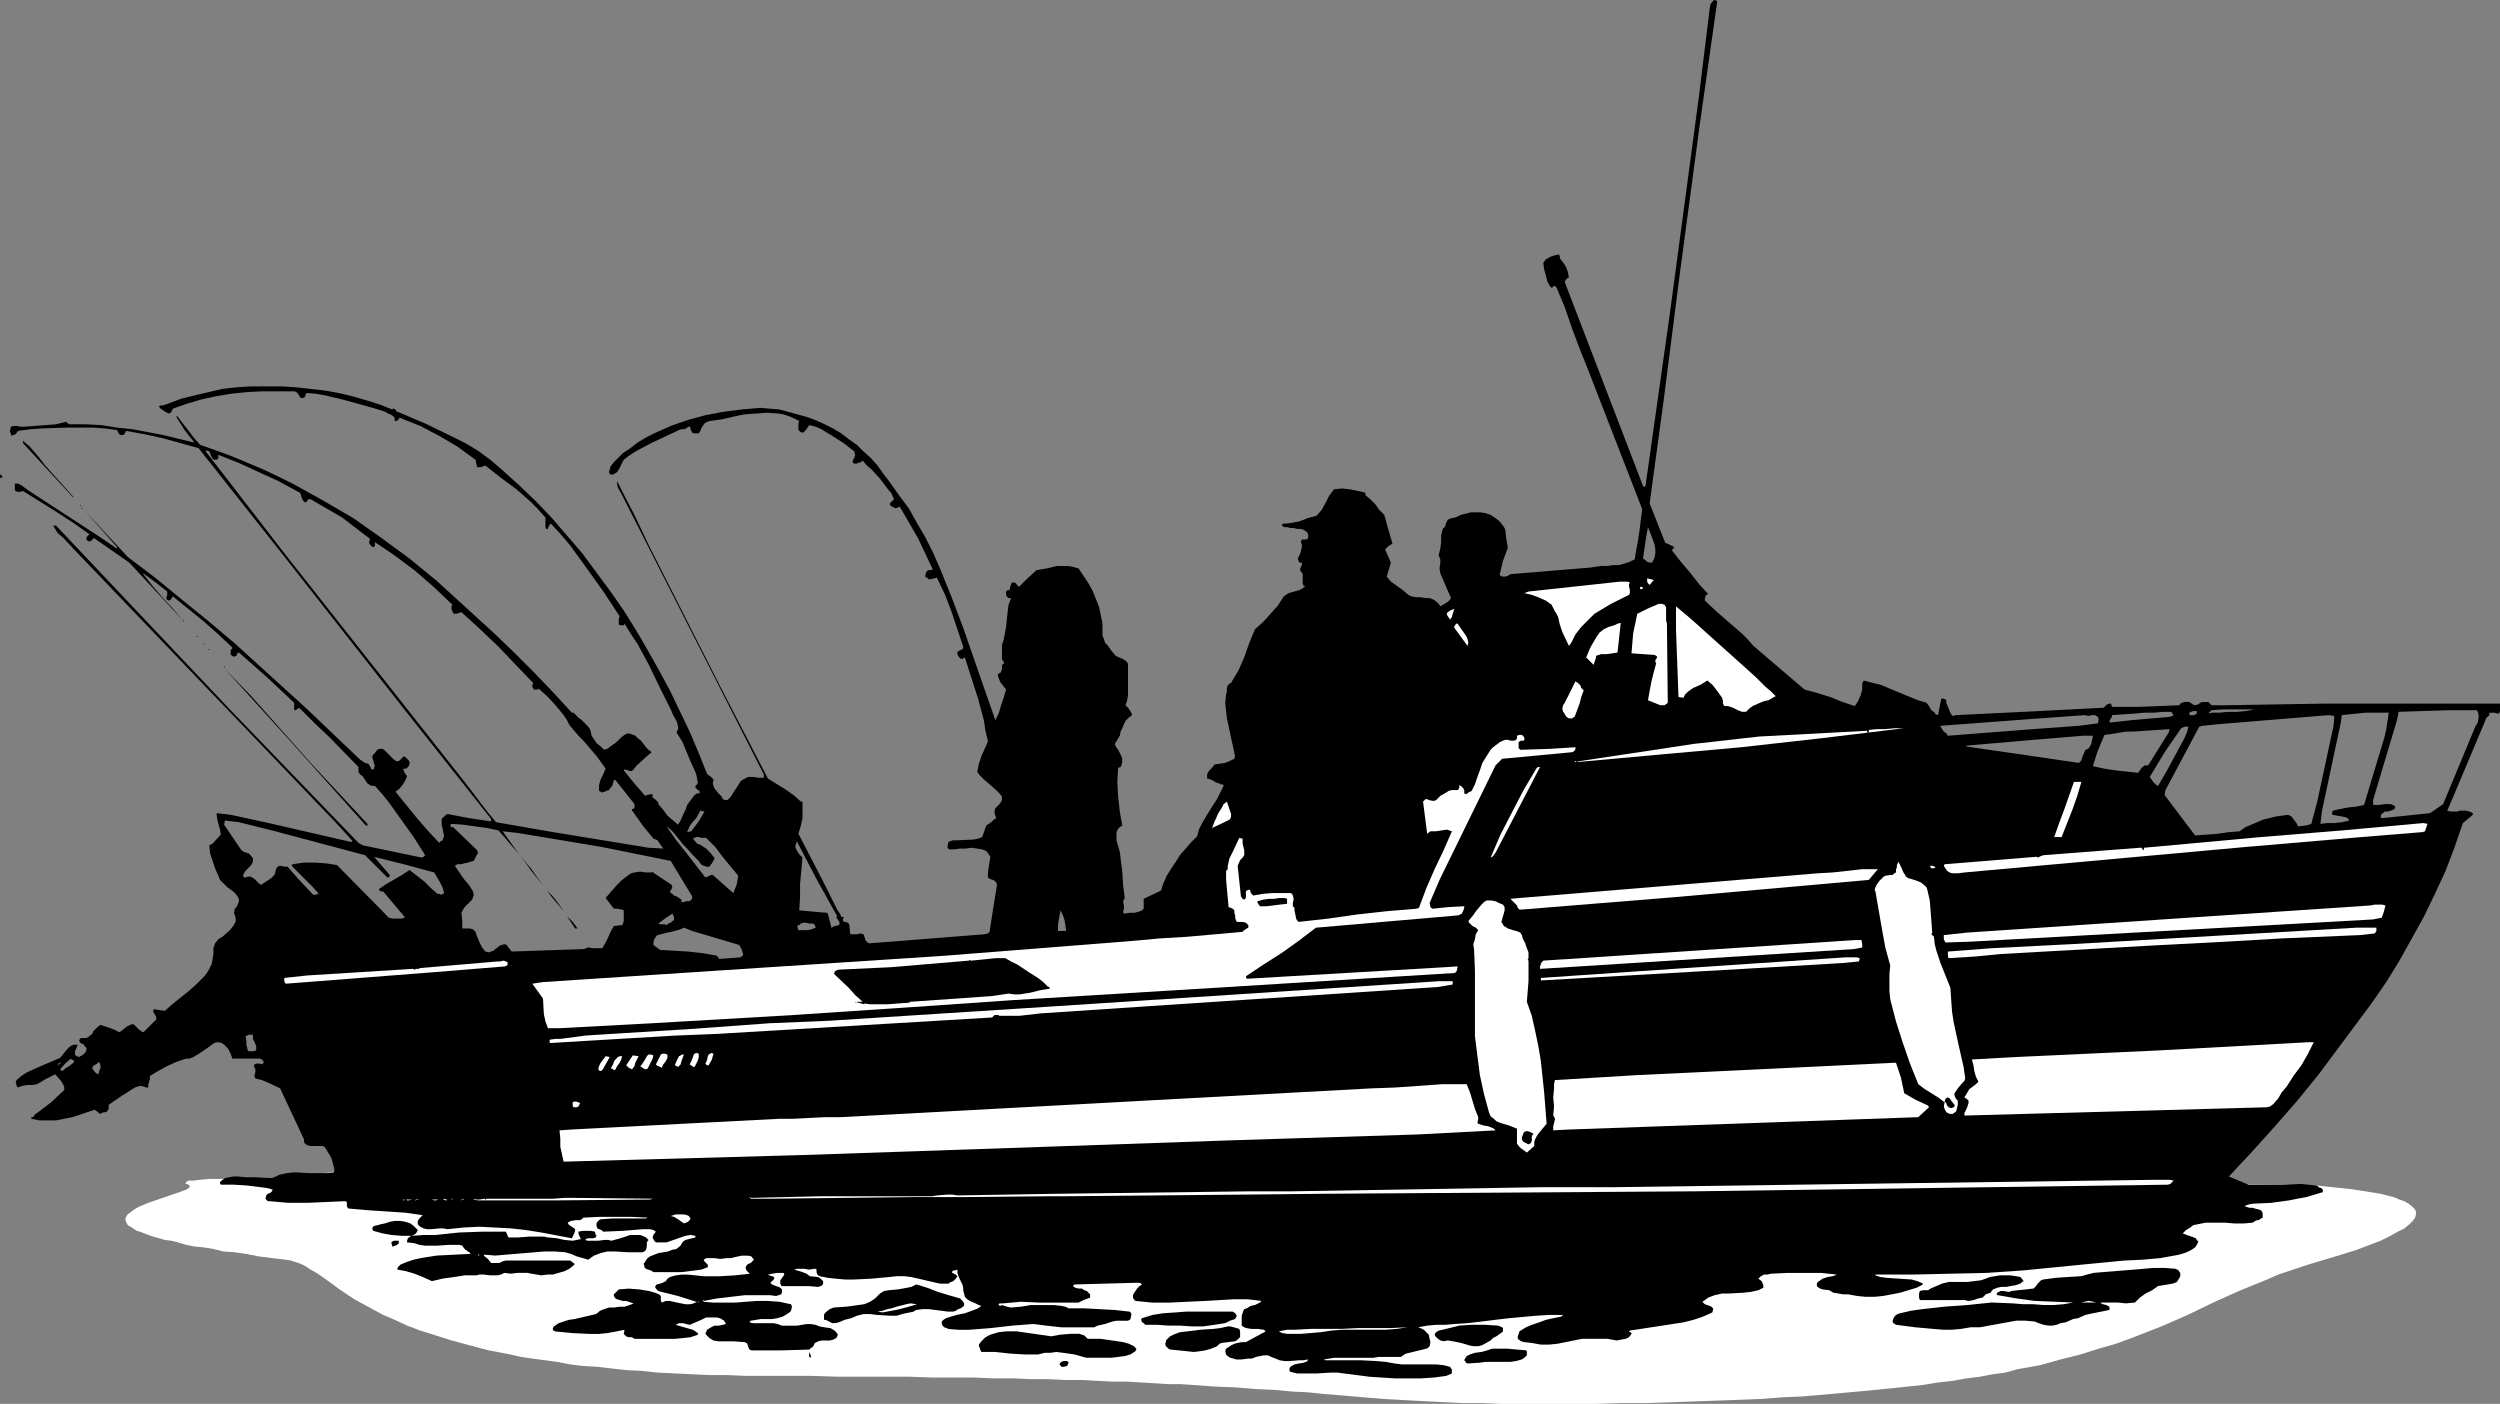 <?xml version="1.0" encoding="UTF-8" standalone="no"?>
<svg
   version="1.0"
   width="129.724mm"
   height="72.846mm"
   id="svg112"
   sodipodi:docname="Fishing 052.wmf"
   xmlns:inkscape="http://www.inkscape.org/namespaces/inkscape"
   xmlns:sodipodi="http://sodipodi.sourceforge.net/DTD/sodipodi-0.dtd"
   xmlns="http://www.w3.org/2000/svg"
   xmlns:svg="http://www.w3.org/2000/svg">
  <rect width="100%" height="100%" fill="#808080" stroke="none"/>
  <sodipodi:namedview
     id="namedview112"
     pagecolor="#ffffff"
     bordercolor="#000000"
     borderopacity="0.25"
     inkscape:showpageshadow="2"
     inkscape:pageopacity="0.0"
     inkscape:pagecheckerboard="0"
     inkscape:deskcolor="#d1d1d1"
     inkscape:document-units="mm" />
  <defs
     id="defs1">
    <pattern
       id="WMFhbasepattern"
       patternUnits="userSpaceOnUse"
       width="6"
       height="6"
       x="0"
       y="0" />
  </defs>
  <path
     style="fill:#ffffff;fill-opacity:1;fill-rule:evenodd;stroke:none"
     d="m 66.256,229.598 -10.181,1.939 h -0.646 l -0.323,-0.162 h -1.131 -1.454 l -1.778,-0.162 H 48.803 44.763 42.824 41.046 l -1.778,0.162 -1.293,0.162 h -0.485 -0.485 l -0.323,0.162 -0.162,0.162 -0.162,0.162 v 0 l 0.162,0.162 0.485,0.162 0.162,0.162 v 0.323 l -0.162,0.162 -0.485,0.323 -0.485,0.162 -0.808,0.323 -0.97,0.323 -0.97,0.323 -4.202,1.454 -1.939,0.808 -0.808,0.485 -0.646,0.485 -0.646,0.485 -0.323,0.485 -0.162,0.485 0.162,0.485 0.323,0.646 0.808,0.485 0.97,0.646 0.646,0.162 1.616,0.646 0.97,0.323 1.131,0.323 1.131,0.323 1.293,0.162 1.293,0.323 1.616,0.485 1.616,0.323 1.778,0.162 1.939,0.323 1.939,0.485 2.262,0.162 2.262,0.323 2.424,0.485 2.586,0.323 2.747,0.323 0.97,0.162 0.97,0.323 0.97,0.323 0.97,0.485 0.97,0.646 1.131,0.646 0.97,0.646 1.131,0.808 1.131,0.808 1.293,0.969 1.454,0.969 1.454,0.969 1.778,0.969 1.778,0.969 2.101,1.131 2.262,0.969 2.424,1.131 2.586,0.969 3.07,0.969 3.07,0.969 3.555,0.969 3.717,0.969 4.202,0.808 2.101,0.485 2.262,0.323 2.424,0.323 2.424,0.323 2.424,0.485 2.747,0.323 2.747,0.162 2.747,0.323 2.909,0.323 3.07,0.162 3.07,0.323 3.232,0.162 3.394,0.162 3.394,0.162 h 3.555 l 3.717,0.162 h 3.878 3.878 5.171 l 5.01,0.162 h 4.848 4.686 4.525 l 4.363,0.162 h 4.202 4.04 l 3.878,0.162 h 3.878 l 3.555,0.162 h 3.394 l 3.394,0.162 h 3.232 l 3.07,0.162 3.07,0.162 h 2.747 l 2.747,0.162 2.747,0.162 2.424,0.162 h 2.424 l 2.424,0.162 4.525,0.323 4.04,0.162 3.878,0.323 3.555,0.162 3.555,0.323 3.232,0.162 3.07,0.323 5.818,0.485 5.818,0.485 5.818,0.323 3.07,0.162 3.232,0.162 3.394,0.162 h 3.717 l 3.717,0.162 h 13.413 5.333 l 5.01,-0.162 h 5.01 l 4.848,-0.162 4.525,-0.162 4.525,-0.162 4.363,-0.162 4.202,-0.162 4.04,-0.323 3.878,-0.162 3.717,-0.323 3.717,-0.323 3.555,-0.323 3.394,-0.323 3.232,-0.323 3.07,-0.323 3.07,-0.323 2.909,-0.485 2.909,-0.323 2.747,-0.485 2.586,-0.323 2.586,-0.485 2.424,-0.323 2.262,-0.646 4.525,-0.808 4.04,-1.131 3.878,-0.969 3.555,-1.131 3.394,-0.969 3.07,-1.131 2.909,-1.131 2.909,-1.131 2.586,-1.131 2.586,-1.131 5.01,-2.424 5.01,-2.262 5.171,-2.1 2.586,-1.131 2.909,-0.969 2.909,-0.969 3.232,-0.969 1.616,-0.485 1.616,-0.485 3.07,-0.969 1.293,-0.485 1.293,-0.485 2.101,-0.808 1.939,-0.969 1.454,-0.808 1.293,-0.646 0.97,-0.808 0.646,-0.646 0.485,-0.646 0.162,-0.646 v -0.646 l -0.323,-0.485 -0.485,-0.485 -0.646,-0.485 -0.808,-0.485 -0.97,-0.323 -1.131,-0.485 -1.293,-0.323 -1.293,-0.323 -2.909,-0.485 -3.232,-0.485 -3.232,-0.323 -3.07,-0.323 h -3.07 l -1.454,-0.162 h -1.293 z"
     id="path1" />
  <path
     style="fill:#000000;fill-opacity:1;fill-rule:evenodd;stroke:none"
     d="m 480.113,137.985 h 10.181 v 0.485 0.485 0.485 l -0.162,0.485 h -0.485 l -0.485,-0.162 h -0.485 -0.162 l -0.162,0.162 v -0.162 h -0.162 v 0.485 l -0.646,0.646 -0.162,0.485 -6.464,15.35 -0.97,2.262 v 0 l 0.646,0.162 h 0.485 0.808 l 0.485,-0.162 h 0.808 0.485 l 0.646,0.162 0.646,0.323 v 0.323 l -1.939,1.616 -1.616,4.686 -1.778,4.686 -2.101,4.524 -2.101,4.363 -2.424,4.363 -2.424,4.363 -2.586,4.201 -2.909,4.201 -10.342,13.895 -4.202,5.17 -4.525,5.17 -4.363,4.847 -4.525,4.847 3.878,1.616 h 3.232 3.555 l 3.394,-0.162 1.616,0.162 1.616,0.162 0.162,0.162 0.162,0.162 0.485,0.162 0.323,0.323 v 0.162 0.323 l -1.616,0.485 -1.616,0.485 -1.778,0.323 -1.616,0.323 -3.555,0.485 -3.555,0.162 -0.808,0.162 -0.485,0.162 -0.323,0.162 0.485,0.162 0.485,0.162 h 0.646 l 0.485,0.162 0.646,0.162 0.485,0.162 0.323,0.485 v 0.646 0.323 l -0.323,0.162 -0.485,0.323 h -0.323 l -0.323,0.162 -0.485,0.323 -1.778,0.162 h -1.778 l -1.939,-0.162 h -1.939 -1.778 l -0.808,0.162 -0.808,0.162 -0.808,0.162 -0.646,0.485 -0.808,0.485 -0.646,0.646 0.808,0.323 0.97,0.323 0.808,0.323 0.162,0.323 0.323,0.323 -0.323,0.646 -0.323,0.485 -0.485,0.323 -0.485,0.323 -1.131,0.485 -1.131,0.323 -1.778,0.323 -1.778,0.323 -3.555,0.323 -3.555,0.162 -3.394,0.323 -16.483,1.616 -7.11,0.485 -7.272,0.162 -7.272,0.162 h -7.272 v 0.162 l 0.97,0.323 1.293,0.162 2.424,0.162 2.424,0.162 1.131,0.323 1.131,0.485 -0.323,0.323 -0.323,0.162 -0.646,0.323 -1.616,0.485 -1.616,0.485 -1.616,0.323 -1.778,0.323 -1.616,0.162 h -1.778 l -1.616,-0.162 -1.778,-0.323 h -0.97 l -0.97,-0.162 -0.97,-0.162 -0.808,-0.485 -1.293,-0.162 -0.485,-0.162 -0.485,-0.323 -0.162,-0.162 v -0.323 0 -0.162 l 0.162,-0.323 0.485,-0.323 0.485,-0.323 0.97,-0.323 0.97,-0.162 0.485,-0.162 0.323,-0.162 -3.07,-0.323 h -3.394 -3.232 l -3.232,0.162 -0.646,0.162 h -0.646 l -0.646,0.323 -0.485,0.485 0.646,0.485 0.323,0.808 v 0.485 l -0.323,0.162 -0.323,0.162 -0.323,0.162 -1.454,0.323 -1.454,0.162 -2.909,0.162 h -1.293 l -1.454,0.323 -1.293,0.485 -0.646,0.485 -0.485,0.323 0.323,0.323 0.162,0.162 0.485,0.162 0.485,0.162 0.323,0.162 0.323,0.323 v 0.323 l -0.162,0.485 -1.778,0.808 -1.939,0.646 -1.939,0.485 -2.101,0.323 -4.202,0.646 -4.202,0.646 -0.162,0.162 0.162,0.162 h 0.162 l 0.162,0.162 v 0.162 l -0.485,0.646 -0.646,0.323 -0.97,0.162 -0.808,0.162 -1.778,-0.323 h -0.97 -0.808 -1.616 -1.616 l -1.616,0.323 -1.616,0.323 -1.616,0.323 -1.616,0.162 h -1.616 l -1.778,-0.323 -1.454,-0.162 -0.646,-0.162 -0.646,-0.485 v -0.485 l 0.162,-0.485 0.162,-0.485 0.485,-0.323 0.808,-0.485 1.131,-0.485 1.454,-0.485 1.293,-0.485 1.454,-0.323 1.616,-0.323 0.323,-0.323 h -2.747 l -2.586,0.162 -5.333,0.485 -2.747,0.323 -2.586,0.323 -2.747,0.323 -2.586,0.162 -1.778,0.162 h -1.778 l -1.778,0.162 -1.778,0.323 0.485,0.162 0.646,0.323 0.485,0.485 0.485,0.485 0.162,0.808 0.162,0.646 -0.162,0.808 -0.323,0.323 -0.323,0.162 -4.04,0.969 v 0 l -0.485,0.323 -0.485,0.323 h -0.485 -1.293 -0.646 -1.131 -0.808 l -0.97,0.162 h -0.808 -0.808 -1.939 -4.202 l -1.939,0.323 0.162,0.162 h 1.778 1.778 3.394 l 3.232,0.162 1.778,0.162 1.778,0.323 1.293,0.162 h 1.293 2.747 2.747 l 1.454,0.162 1.293,0.323 0.162,0.323 0.162,0.162 v 0.808 l -1.131,0.485 -2.424,0.323 -2.586,0.162 h -2.586 -2.424 l -5.01,-0.323 -5.01,-0.646 -1.293,-0.162 h -1.293 l -2.747,0.162 h -2.586 -1.293 l -1.293,-0.323 -0.162,-0.162 v -0.323 -0.162 l 0.162,-0.323 0.808,-0.485 0.808,-0.162 0.97,-0.162 0.808,-0.323 v -0.323 l -0.808,0.162 h -0.808 l -1.939,0.162 h -0.97 l -0.97,-0.162 -0.808,-0.323 -0.808,-0.323 -0.646,-0.323 h -0.808 l -1.616,0.323 -0.323,0.162 -0.485,0.162 h -0.646 l -1.293,0.162 h -1.131 l -0.485,-0.162 -0.646,-0.162 -0.485,-0.323 -0.323,-0.323 -0.162,-0.646 0.162,-0.485 0.485,-0.323 0.485,-0.323 0.646,-0.323 0.646,-0.162 0.808,-0.162 h 0.808 l 3.878,-2.1 -0.323,-0.323 -1.131,-0.162 h -1.293 l -0.97,-0.162 -0.485,-0.162 -0.485,-0.323 v -1.939 l 0.162,-0.485 0.162,-0.485 0.162,-0.323 0.485,-0.162 0.808,-0.485 0.808,-0.162 0.646,-0.323 0.323,-0.162 0.323,-0.323 -1.293,-0.162 -1.454,-0.162 h -2.747 l -2.747,0.162 -2.747,0.162 -3.555,0.162 -3.394,0.162 h -3.555 l -1.616,-0.162 -1.616,-0.162 -0.323,-0.323 -0.162,-0.323 v -0.485 l 0.162,-0.323 0.323,-0.485 0.323,-0.485 0.485,-0.485 0.485,-0.323 -0.162,-0.162 -0.323,-0.162 h -0.808 l -11.958,0.323 -0.162,0.162 -0.162,0.162 0.485,0.323 0.646,0.162 h 0.646 l 0.485,0.323 0.485,0.162 0.323,0.323 0.323,0.323 v 0.646 l -1.293,0.485 -0.97,0.485 h -2.101 -1.939 -3.717 l -3.555,-0.162 -1.778,0.162 -1.778,0.162 h -0.323 -0.323 l -0.162,0.162 v 0.162 l 0.323,0.162 0.323,-0.162 0.97,0.323 0.808,0.162 1.939,-0.162 0.97,-0.162 0.97,-0.162 h 0.808 0.97 0.646 2.101 l 1.454,0.162 0.808,0.162 0.646,0.323 h 3.07 l 3.07,0.162 2.909,0.162 2.909,0.323 0.323,0.323 v 0.323 l -0.162,0.808 -0.162,0.162 -0.323,0.162 h -0.97 -0.485 -0.808 l -0.808,0.162 -1.454,0.485 -1.454,0.323 -0.646,0.323 h -0.808 -2.909 -2.747 l -2.909,-0.323 -1.293,-0.162 -1.293,-0.162 -4.202,0.323 -4.202,0.485 -4.202,0.323 h -2.101 l -1.939,-0.162 -0.323,-0.162 -0.485,-0.162 -0.323,-0.323 -0.162,-0.323 v -0.323 -0.162 l 0.323,-0.323 0.485,-0.323 0.485,-0.162 1.616,-0.485 1.616,-0.323 1.778,-0.646 0.808,-0.323 0.646,-0.485 -0.485,-0.162 -0.646,-0.323 -1.131,-0.485 -0.485,-0.323 -0.485,-0.485 -0.162,-0.646 -0.162,-0.646 v -0.485 l -0.162,-0.646 -0.485,-0.969 -0.323,-0.808 -0.162,-0.485 v -0.646 l -0.485,0.162 h -0.323 l -0.323,0.323 0.162,0.162 v 0 l 0.323,0.162 0.323,0.162 0.162,0.162 0.162,0.162 -0.323,0.485 -0.485,0.485 -0.485,0.162 -0.485,0.323 h -1.616 l -1.454,-0.323 -2.747,-0.646 -1.454,-0.323 -1.293,-0.162 h -1.616 l -1.454,0.162 -3.555,0.323 -3.394,0.162 h -1.616 l -1.778,-0.162 -1.616,-0.162 -1.616,-0.323 -0.323,-0.162 -0.162,-0.162 -0.162,-0.485 v -0.485 l -0.162,-0.162 h -0.323 l -0.97,0.162 -0.97,-0.162 h -0.97 -0.485 l -0.485,0.162 1.616,0.485 0.808,0.323 0.646,0.485 1.616,0.162 0.485,0.323 0.485,0.485 v 0.485 l -0.162,0.323 -0.323,0.162 -0.485,0.162 -1.778,-0.162 h -5.333 l -0.162,-0.162 -0.162,-0.323 v -0.646 l 0.808,-1.131 -0.162,-0.323 h -0.323 -0.97 l -0.97,0.162 -0.808,0.162 0.323,0.162 0.485,0.162 h 0.162 l 0.323,0.323 -0.162,0.323 -0.162,0.162 -0.485,0.485 0.323,0.323 0.808,0.323 0.485,0.162 0.323,0.162 0.323,0.323 v 0.323 0.323 l -0.162,0.323 -0.485,0.162 -0.485,0.162 -1.131,-0.162 h -0.97 -1.293 -2.747 l -2.747,0.323 -2.747,0.323 -2.586,0.485 v 0.162 l 1.939,0.162 h 2.101 0.97 1.131 l 4.202,-0.323 h 2.262 l 2.262,0.162 2.262,0.485 0.162,0.323 v 0.323 l -0.162,0.646 -0.323,0.323 -0.485,0.323 -0.808,0.485 -1.131,0.323 -0.97,0.162 h -2.262 l -0.97,0.162 -0.97,0.162 -0.162,0.162 v 0.162 l 0.646,0.162 h 0.808 1.616 1.616 l 0.808,0.162 0.808,0.323 h 0.97 0.97 0.97 l 0.97,-0.162 0.97,-0.162 h 0.808 l 0.97,0.162 0.808,0.323 0.97,0.162 1.131,0.162 0.808,0.485 0.323,0.323 0.323,0.485 -0.162,0.323 -0.162,0.323 -0.646,0.323 -0.646,0.162 h -1.616 l -0.646,0.162 -0.646,0.323 -0.162,0.323 -0.162,0.323 -0.808,0.646 -5.656,0.162 h -5.656 l -0.323,-0.162 -0.162,-0.162 -0.162,-0.485 -0.162,-0.485 -0.162,-0.162 -0.323,-0.162 -2.101,-0.162 h -2.101 -0.97 l -0.97,-0.162 -0.808,-0.485 -0.646,-0.646 -0.162,-0.323 0.162,-0.162 0.162,-0.485 0.808,-0.485 0.646,-0.323 h 0.808 l 0.808,-0.162 0.646,-0.162 -0.323,-0.646 -0.808,-0.485 -0.646,-0.162 h -0.808 -0.646 -0.646 l -0.97,0.485 -1.131,0.485 -1.131,0.485 -0.646,-0.162 -0.646,-0.162 h -0.808 l -0.646,0.323 1.131,0.323 1.131,0.323 1.131,0.323 0.97,0.646 v 0.323 l -1.454,0.485 -1.454,0.162 -1.616,0.162 h -1.616 -3.07 -3.232 l -0.485,-0.323 h -0.646 l -0.485,-0.162 -0.162,-0.162 -0.323,-0.323 0.162,-0.808 -1.616,0.323 -1.778,0.323 -1.616,0.162 h -1.778 l -3.394,-0.162 -3.394,-0.323 -0.323,-0.162 -0.162,-0.162 v -0.323 l 0.162,-0.323 0.97,-0.646 0.97,-0.323 0.97,-0.323 1.131,-0.162 2.101,-0.485 2.101,-0.485 0.485,-0.323 0.323,-0.323 0.808,-0.323 0.97,-0.323 h 0.97 l 1.131,-0.162 h 0.97 l 0.97,-0.323 0.808,-0.323 -0.485,-0.162 -0.485,-0.162 -0.485,-0.162 h -0.646 l -1.131,-0.323 -0.323,-0.162 -0.323,-0.485 v -0.323 l 0.323,-0.323 0.646,-0.646 1.939,-0.162 2.101,0.162 1.939,0.323 1.131,0.323 0.808,0.323 0.162,0.162 0.162,0.162 v 0.808 l 0.162,0.485 0.808,-0.323 h 0.808 l 1.454,0.323 1.616,0.323 h 0.808 l 0.808,-0.162 0.162,-0.162 h 0.162 0.162 v -0.162 l -3.555,-1.131 -3.878,-0.969 -0.162,-0.162 -0.162,-0.162 -0.162,-0.162 -0.162,-0.323 0.162,-0.323 0.162,-0.162 0.646,-0.162 0.485,-0.162 0.646,-0.323 0.323,-0.485 0.485,-0.323 0.485,-0.162 0.646,-0.162 1.131,-0.162 h 1.293 l 3.07,0.323 h 3.07 l 2.909,-0.162 3.07,-0.323 -0.323,-0.323 -0.323,-0.323 -0.162,-0.485 v -0.162 l 0.162,-0.323 0.323,-0.323 0.485,-0.162 0.323,-0.323 0.323,-0.323 -0.485,-0.646 -0.646,-0.162 h -0.646 -0.646 l -1.454,0.323 -0.646,0.162 h -0.808 l -1.293,0.162 -1.131,-0.162 h -1.131 -0.485 l -0.485,0.323 0.162,0.323 0.323,0.323 0.323,0.323 v 0.162 0.323 l -1.293,0.485 -1.293,0.162 -2.586,0.323 h -2.747 -2.747 l -0.485,-0.323 -0.485,-0.162 -0.485,-0.162 -0.323,-0.323 V 248.179 l -0.162,-0.323 0.162,-0.162 0.323,-0.485 0.323,-0.485 0.485,-0.323 0.808,-0.323 0.808,-0.323 0.97,-0.162 0.97,-0.162 0.808,-0.323 0.808,-0.162 0.808,-0.646 0.162,-0.323 0.323,-0.485 0.485,-0.323 0.646,-0.162 1.293,-0.323 v -0.323 l -0.97,-0.162 -0.97,0.162 -3.717,1.293 h -1.131 -0.97 l -0.323,-0.323 -0.162,-0.323 -0.162,-0.323 0.162,-0.485 0.485,-0.646 -0.485,-0.323 -0.646,-0.162 h -1.454 l -3.878,0.323 -3.878,0.162 -0.323,-0.323 -0.485,-0.162 -0.323,-0.162 -0.162,-0.485 v -0.485 l 0.162,-0.323 0.323,-0.323 0.323,-0.162 2.262,-0.162 h 4.525 2.101 l 0.323,-0.162 -3.232,-0.162 h -3.07 -3.232 l -3.07,0.162 -0.323,0.323 -0.323,0.162 h -0.808 l -0.97,0.162 -0.323,0.162 -0.323,0.162 0.162,0.323 0.162,0.162 0.485,0.323 0.485,0.323 0.162,0.162 v 0.323 l -0.162,0.485 -0.162,0.323 -0.323,0.646 -5.979,-1.131 -3.07,-0.485 -2.909,-0.323 -3.07,-0.162 -3.07,-0.162 -3.232,0.162 -3.07,0.323 -0.808,-0.162 h -0.646 l -1.778,0.162 h -0.808 l -0.646,-0.162 -0.646,-0.323 -0.485,-0.485 v -0.646 l 0.323,-0.485 0.323,-0.323 0.323,-0.323 -3.394,-0.485 -7.272,-0.485 -3.717,-0.323 h -0.162 v 0 l -0.162,-0.162 -0.162,-0.323 v -0.162 -0.323 -0.323 l -0.323,-0.162 -7.434,0.323 h -3.717 l -3.717,-0.323 h -0.323 l -0.323,-0.323 -0.162,-0.323 0.162,-0.162 v -0.323 l 0.323,-0.323 0.485,-0.162 0.323,-0.323 0.162,-0.323 -1.131,-0.323 -1.293,-0.162 -2.586,-0.323 -2.586,-0.162 h -2.586 l -0.162,-0.323 v -0.162 l 0.323,-0.323 0.646,-0.485 0.808,-0.162 0.808,-0.162 h 0.808 l 1.778,0.162 h 0.97 0.808 l 3.232,0.162 0.808,-0.323 0.646,-0.323 1.454,-0.323 1.454,-0.162 3.07,0.162 h 1.616 1.616 l 1.454,-0.162 0.162,-0.485 -0.323,-1.293 -0.323,-1.131 -1.293,-2.1 -0.485,-0.162 h -0.646 -0.485 -0.808 -0.485 l -0.485,-0.162 -0.485,-0.323 -0.162,-0.323 v -0.485 l -4.686,-10.018 -2.424,-1.131 -1.131,-0.485 -1.293,-0.323 -0.162,-0.323 v -0.323 l 0.162,-0.646 v -0.485 l -0.162,-0.323 -0.162,-0.323 0.162,-0.323 0.323,-0.162 h 0.646 l 0.485,0.162 0.162,-0.162 0.162,-0.162 v -0.162 l -0.162,-0.323 -0.485,-0.323 h -1.454 l -0.162,-1.454 h 0.323 l 0.485,-0.162 v -0.485 -0.323 l -0.323,-0.808 -0.323,-0.646 v -0.808 h -0.485 -0.323 l -0.646,0.323 0.162,0.808 v 0.808 l 0.162,0.646 0.162,0.646 h 0.808 l 0.162,1.454 h -0.97 -0.97 -2.101 l -0.323,-0.969 -0.485,-0.969 -0.485,-0.485 -0.323,-0.323 -0.485,-0.323 -0.646,-0.162 -0.808,0.162 -1.293,0.969 -1.454,0.969 -1.293,0.808 -0.808,0.323 h -0.646 l -1.939,0.646 -1.778,0.808 -1.778,0.969 -1.616,0.969 v 0.646 l -0.162,0.485 -0.162,0.646 v 0.485 h -0.485 l -0.323,-0.162 -0.808,-0.162 -0.97,0.323 -0.808,0.485 -0.97,0.646 -0.808,0.485 -4.202,-5.332 v -0.646 l -0.162,-0.485 -0.162,-0.162 -0.323,0.323 -0.808,0.485 -0.162,0.485 0.485,0.646 0.323,0.323 0.485,0.162 v -0.323 -0.162 l 0.323,-0.646 4.202,5.332 -2.586,1.777 v 0.485 0.323 l -0.323,0.485 -0.162,0.162 h -0.485 l -0.323,0.162 -0.485,0.162 -0.162,-0.162 -0.162,-0.162 -0.646,-0.485 -1.454,0.485 -1.454,0.485 -1.454,0.485 -1.616,0.323 -1.616,0.323 H 9.373 7.757 L 6.141,219.419 v -0.323 h 0.162 0.162 l 0.162,-0.162 0.323,-0.485 0.323,-0.162 2.747,-2.1 2.586,-2.424 v -0.485 l -0.162,-0.485 -0.485,-0.808 0.808,-2.424 0.808,-0.485 0.808,-0.646 0.162,-0.323 -0.162,-0.162 -0.323,-0.162 -0.162,-0.162 -1.131,0.969 -0.808,-0.162 h -0.162 -0.162 l -0.162,0.162 -0.162,0.323 -0.162,0.162 0.808,-0.646 0.808,0.162 -0.97,1.131 0.323,0.323 0.323,-0.162 0.323,-0.323 -0.808,2.424 -1.131,-1.293 -0.97,0.485 -0.97,0.485 -0.808,0.485 -0.808,0.485 -0.97,0.162 H 5.333 l -0.97,0.162 -0.485,0.162 -0.323,0.162 -0.323,-0.323 v -0.323 l -0.162,-0.323 0.162,-0.485 0.97,-0.808 0.97,-0.646 2.101,-0.969 2.262,-0.969 2.262,-0.969 0.646,-0.808 0.808,-0.969 0.323,-0.323 0.485,-0.323 0.485,-0.162 h 0.646 v 0.162 l -0.323,0.808 -0.162,0.323 v 0.323 0.323 l 0.323,0.323 0.485,0.162 0.808,-0.485 0.485,-0.485 0.162,-0.485 v -0.323 l -0.162,-0.162 -0.323,-0.323 -0.162,-0.323 h -0.323 l -0.162,-0.162 -0.162,-0.162 -0.162,-0.323 0.162,-0.323 0.162,-0.162 h 0.323 0.646 l 0.485,-0.162 0.323,-0.323 0.485,-0.323 0.162,-0.485 0.485,-0.485 0.485,-0.485 0.485,-0.323 0.97,0.323 0.97,0.323 0.808,0.323 0.97,0.485 0.646,-0.485 0.808,-0.646 0.646,-0.323 0.485,-0.162 0.323,0.162 0.485,0.485 0.485,0.485 0.485,0.323 0.323,0.162 2.586,-2.585 -0.162,-0.646 -0.323,-0.485 -0.162,-0.323 v -0.323 l 0.162,-0.162 2.101,0.323 1.454,-1.293 1.616,-1.293 1.616,-1.293 1.616,-1.454 1.454,-1.454 0.485,-0.646 0.485,-0.808 0.485,-0.969 0.162,-0.969 0.162,-0.969 v -1.131 l 0.323,-0.969 0.646,-0.808 0.808,-0.485 1.454,-1.293 0.646,-0.808 0.485,-0.808 v -0.323 -0.485 l -0.162,-0.485 -0.162,-0.485 0.162,-0.808 0.323,-0.323 0.162,-0.323 0.323,-0.808 v -0.323 l -0.162,-0.485 -0.485,-0.646 -0.485,-0.485 -1.131,-0.808 -0.97,-0.969 -0.485,-0.485 -0.323,-0.808 -0.646,-1.454 -0.485,-1.454 -0.485,-1.454 -0.162,-1.616 0.323,-0.162 0.323,-0.162 1.616,-1.777 -0.162,-0.969 -0.485,-1.777 -0.162,-0.969 v -0.485 l 2.747,0.323 7.434,1.616 1.293,1.616 -7.11,-1.777 -2.747,-0.323 -0.162,0.808 3.394,5.009 0.485,0.323 0.97,0.323 0.323,0.323 0.485,0.646 v 0.485 l -0.162,0.485 -0.323,0.485 -0.97,0.969 -0.323,0.485 -0.162,0.485 0.162,0.323 h 0.323 l 0.485,-0.162 h 0.485 l 0.323,0.162 0.485,0.323 0.646,0.646 0.323,0.323 0.323,0.162 0.97,-0.646 0.97,-0.646 0.323,-0.323 0.323,-0.323 0.162,-0.485 0.162,-0.646 0.162,-0.323 0.162,-0.162 0.323,-0.162 h 0.323 l 0.646,0.162 h 0.646 l 1.131,1.293 1.293,1.454 2.586,2.747 h 0.646 l 0.162,-0.162 h 0.323 l -1.293,-1.454 -1.293,-1.293 -1.293,-1.293 -1.293,-1.293 -0.162,-0.323 0.162,-0.162 v 0 l 2.262,-0.323 h 2.101 l 2.262,0.162 2.101,0.323 10.181,10.341 v 0 l 0.808,0.162 h 0.323 1.293 l 0.646,-0.162 v -0.162 l -4.202,-5.009 h -0.485 l -0.323,-0.323 v -0.162 l 1.454,-0.969 3.07,-1.777 1.454,-0.969 1.454,1.131 1.454,1.131 1.293,1.293 1.293,1.131 h 0.323 l 0.323,0.162 0.485,-0.162 0.162,-0.162 -0.323,-1.131 -0.485,-0.969 -1.131,-1.939 -5.979,-1.616 -5.818,-1.454 v 0 l 3.07,3.555 v 0.162 l -0.162,0.323 h -0.323 l -4.363,-4.363 -17.614,-4.686 -1.293,-1.616 16.16,3.716 0.323,-0.162 -3.07,-3.393 -51.55,-53.804 -2.101,-2.262 -1.131,-0.969 -0.808,-1.293 v -0.162 h 0.485 l 33.613,35.546 25.694,26.66 0.808,0.485 11.635,2.424 0.323,-0.162 0.323,-0.323 -2.262,-3.555 -2.424,-3.393 -2.424,-3.393 -1.293,-1.616 -1.454,-1.616 h -0.485 l -0.485,-0.162 -0.485,-0.323 -0.323,-0.485 -0.646,-0.969 -0.485,-0.323 -0.323,-0.485 v -0.969 l -5.656,-5.817 -2.909,-2.747 -3.07,-3.07 -0.162,0.162 -0.323,0.162 -0.162,0.162 h -0.323 v -1.454 l -2.586,-2.424 -2.747,-2.585 -5.494,-4.847 -0.323,0.162 -0.162,0.485 -0.485,0.162 h -0.162 l -0.162,-0.162 -0.323,-0.162 v -0.485 -0.485 l 0.323,-0.323 v -0.162 l -2.747,-2.585 -2.909,-2.585 -5.979,-4.847 -0.162,0.162 -0.162,0.162 v 0.162 l -0.162,0.162 -0.323,0.162 -0.323,-0.162 -0.162,-0.162 v -0.323 l 0.162,-0.485 v -0.646 l -2.262,-1.777 -2.424,-1.777 v 0.162 l 1.778,2.262 1.939,2.262 2.101,2.262 1.939,2.262 -10.504,-11.31 -6.949,-4.847 -0.162,0.162 -0.323,0.323 -0.162,0.162 h -0.485 l -0.323,-0.323 v -0.323 -0.162 l 0.323,-0.323 0.162,-0.162 v -0.162 L 14.221,102.438 10.989,100.338 4.525,96.299 3.878,96.46 H 3.394 L 3.07,96.299 2.909,96.137 v -0.162 -0.323 -0.485 -0.323 H 3.232 3.555 l 0.323,0.162 0.323,0.162 1.293,0.969 13.898,9.048 3.555,2.424 v -0.323 l -6.302,-7.109 8.403,9.048 5.333,4.039 5.333,4.363 5.171,4.201 5.171,4.363 14.221,12.926 10.342,9.856 0.485,0.323 0.485,0.323 0.646,0.162 0.323,0.485 0.162,0.323 0.162,0.323 h 0.323 l 0.162,-0.162 v -0.162 -0.162 l 0.162,-0.162 -0.162,-0.485 -0.162,-0.646 -0.162,-0.485 v -0.485 l 0.485,-0.485 0.323,-0.485 0.485,-0.323 h 0.323 0.323 l 0.323,0.162 0.323,0.323 0.808,0.808 0.646,0.646 0.646,0.485 h 0.323 l 0.323,-0.162 0.485,-0.485 0.162,-0.162 0.162,-0.162 0.323,0.162 0.323,0.323 0.323,0.323 0.162,0.323 v 0.323 l -0.162,0.485 -0.485,0.485 h -0.323 -0.323 l 0.162,0.323 0.162,0.485 0.485,0.646 -0.323,0.808 -0.485,0.808 -0.646,0.808 -0.808,0.646 4.202,5.17 2.101,2.424 2.262,2.424 0.323,-0.323 0.323,-0.162 0.162,-0.485 0.162,-0.323 -0.162,-0.808 -0.162,-0.808 -0.162,-0.646 v -0.808 -0.323 l 0.323,-0.323 0.323,-0.323 0.485,-0.323 4.202,0.808 4.363,0.646 v -0.485 l -16.645,-21.005 0.485,-0.162 10.827,13.734 1.616,2.1 1.454,1.939 1.616,2.1 1.616,1.939 11.15,1.939 0.808,1.454 -7.757,-1.293 -2.909,-0.323 3.232,4.524 v 0 l -4.04,-4.686 -2.262,-0.485 -2.424,-0.323 -2.262,-0.323 -2.424,-0.162 v 0.646 h 0.485 l 4.686,4.524 0.162,0.485 v 0.162 l -0.162,0.162 -0.323,0.646 -0.323,0.646 -0.646,0.162 -0.485,0.162 -0.808,0.162 -0.485,0.162 h -0.808 l -0.485,0.323 1.778,2.585 0.97,1.131 0.808,1.293 0.162,0.646 -0.162,0.485 -0.162,0.485 -0.485,0.485 -0.97,0.969 -0.323,0.485 -0.323,0.646 0.162,1.616 v 1.454 h 1.454 l 0.646,0.162 0.162,0.162 0.323,0.323 0.323,0.969 0.485,1.131 0.485,0.969 0.646,0.808 0.646,0.162 0.485,-0.162 0.485,-0.162 0.323,-0.323 0.485,-0.323 0.323,-0.323 0.485,-0.162 0.485,-0.162 0.485,0.162 0.323,0.485 0.646,0.808 14.221,-0.485 0.323,-0.162 0.485,-0.162 0.808,0.162 h 0.97 0.97 l 0.646,-1.131 0.485,-0.969 0.485,-1.131 0.646,-1.131 1.454,-0.162 h 0.162 l 0.162,-0.323 0.162,-0.485 v -0.646 -0.646 -0.485 -0.323 l -0.323,-0.162 h -0.162 l -0.808,-0.162 h -0.646 l -1.616,-2.1 0.97,-1.131 1.131,-1.293 1.131,-1.131 1.293,-0.969 0.485,-0.323 0.646,-0.162 1.131,-0.162 1.131,0.162 h 1.131 v -0.162 l 3.878,2.585 0.162,0.485 -0.162,0.323 -0.162,0.323 -0.162,0.162 0.162,0.323 0.323,0.162 0.323,0.323 0.485,0.162 0.485,0.323 0.485,0.323 v 0.162 0.323 h 0.162 0.323 l 0.323,-0.162 h 0.162 l 1.131,5.817 -1.616,-0.646 -0.646,0.323 -1.778,0.485 -0.808,0.162 -0.162,-1.454 0.323,-0.323 0.485,-0.162 0.323,-0.323 0.323,-0.162 v -0.646 l -0.162,-0.323 -0.162,-0.323 -1.454,0.969 -1.293,0.969 0.323,0.162 h 0.485 0.485 l 0.323,0.162 0.162,1.454 -1.939,0.485 -0.323,0.323 -0.323,0.485 -0.162,0.646 v 0.162 0.323 l 1.293,0.969 5.494,0.323 2.909,0.323 2.747,0.485 0.485,0.646 4.202,-0.323 0.485,-0.485 -0.323,-1.131 -0.485,-0.808 -9.211,-2.747 -1.131,-5.817 h 0.485 l 0.323,-0.162 0.323,-0.323 v -0.162 -0.323 l -4.202,-6.948 -13.574,-2.747 -8.726,-1.454 -0.808,-1.454 18.746,3.07 2.909,0.162 -0.808,-1.131 -0.323,-0.485 -0.323,-0.162 -0.485,-0.162 -2.101,-2.585 -1.939,-2.747 -0.162,-0.162 v -0.323 h 0.162 l 0.323,-0.162 v -0.323 -0.485 l -3.717,-4.686 h -0.323 v 0 l -0.323,1.131 -0.323,0.323 -0.323,0.485 -0.485,0.162 -0.323,0.162 -0.646,0.162 -0.162,-0.162 -0.323,-0.162 v -0.485 -0.646 l 0.323,-1.131 0.485,-0.969 0.485,-1.131 -0.808,-1.131 -0.808,-1.131 -1.778,-2.1 -0.97,-1.131 -0.97,-0.969 -1.778,-2.1 -0.485,-0.969 -0.646,-0.969 -1.454,-1.777 -1.616,-1.777 -1.778,-1.616 -0.323,0.162 h -0.162 -0.485 l -0.162,-0.323 -0.162,-0.162 v -0.323 l 0.162,-0.485 -3.394,-3.555 -3.394,-3.555 -3.555,-3.393 -3.717,-3.393 -0.485,0.162 -0.485,0.162 H 89.041 l -0.162,-0.162 -0.162,-0.323 -0.162,-0.323 v -0.323 -0.323 l 0.162,-0.323 -3.555,-3.393 -3.717,-3.232 -3.878,-2.908 -4.04,-2.747 v 0.485 0.162 l -0.162,0.323 h -0.323 l -0.162,-0.162 -0.323,-0.323 -0.162,-0.323 v -0.162 l 0.162,-0.646 -2.747,-2.1 -2.747,-2.1 -3.07,-1.777 -3.07,-1.777 h -0.485 l -0.162,0.323 -0.323,0.323 -0.323,-0.162 -0.162,-0.162 -0.323,-0.646 -0.162,-0.646 -0.162,-0.323 -0.323,-0.162 -3.878,-2.1 -3.878,-1.777 -3.878,-1.777 -4.04,-1.616 v 0.646 l -0.162,0.162 -0.162,0.162 h -0.485 l -0.323,-0.162 -0.162,-0.323 -0.162,-0.323 -0.162,-0.485 -0.162,-0.323 -0.323,-0.162 h -0.485 l 15.837,20.52 24.078,30.538 -0.485,0.162 -23.594,-30.053 -17.13,-21.651 -6.949,-1.939 -3.717,-0.808 -3.555,-0.646 -0.162,0.323 -0.162,0.323 -0.323,0.162 h -0.162 -0.323 l -0.323,-0.323 -0.323,-0.646 -2.424,-0.323 -2.424,-0.162 H 15.675 13.251 L 8.242,84.019 5.979,84.181 3.555,84.504 3.07,85.15 2.586,85.312 2.262,85.473 2.101,84.988 1.939,84.504 2.101,84.019 v -0.323 l 0.646,-0.162 h 0.646 l 0.646,0.162 h 0.646 l 2.101,-0.162 2.101,-0.162 2.101,-0.162 1.939,-0.485 0.646,0.485 h 3.232 l 3.07,0.162 3.07,0.485 3.07,0.323 5.979,1.131 5.979,1.454 v -0.162 l -1.778,-2.262 -1.616,-2.585 0.162,-0.162 1.131,1.454 1.131,1.454 0.97,1.293 1.293,1.454 3.232,1.131 3.07,1.131 3.07,1.293 3.07,1.293 3.07,1.454 2.909,1.454 5.818,3.231 5.818,3.393 5.494,3.878 5.494,4.039 5.333,4.363 11.15,10.179 3.878,3.716 3.878,3.878 3.878,4.039 3.717,4.039 h 0.323 l 0.97,0.969 0.646,0.485 1.131,1.131 0.485,0.646 0.162,0.485 0.162,0.808 0.97,1.454 0.808,0.646 0.646,0.646 0.646,-0.162 0.646,-0.485 1.131,-0.808 0.97,-0.969 0.646,-0.485 0.646,-0.323 0.646,0.162 0.808,0.323 0.485,0.485 0.646,0.485 0.97,1.293 0.485,0.485 0.646,0.485 -0.97,0.808 -1.939,1.777 -0.808,0.969 -0.323,0.162 h -0.162 l -0.485,-0.162 -0.485,-0.162 h -0.162 l -0.162,0.162 2.101,2.585 2.101,2.424 0.323,-0.162 0.808,-0.162 h 0.323 v 0.323 0.323 l 0.485,0.323 0.485,0.485 0.162,0.162 v 0.323 l 0.97,1.131 0.808,1.131 2.101,1.777 0.485,-0.808 0.485,-1.131 0.485,-0.969 0.323,-0.969 1.778,2.585 -1.131,1.293 -0.323,0.646 -0.323,0.808 0.808,-0.162 1.454,-1.939 0.162,3.07 h -0.646 l -0.323,0.162 -0.323,0.162 0.808,0.969 0.485,0.162 0.323,0.162 0.97,0.646 0.808,0.808 0.646,0.808 0.162,0.162 v 0.323 l -0.323,0.485 -0.162,0.323 -0.162,0.162 -0.323,0.485 h -0.646 l -0.323,-0.162 -0.485,-0.162 -0.323,-0.323 -0.323,-0.485 -0.323,-0.323 -0.808,-0.808 -1.293,-1.454 -0.646,-0.646 -0.646,-0.808 -1.293,-1.616 -0.646,-0.646 -0.646,-0.485 1.778,2.585 1.939,2.424 3.878,5.009 0.485,-0.162 0.323,-0.162 0.323,-0.162 h 0.323 l 4.04,3.555 0.646,-1.616 0.323,-1.777 -3.07,-3.716 -1.454,-1.939 -1.778,-1.777 h -0.646 -0.323 l -0.323,-0.162 -0.162,-3.07 1.131,-1.939 -0.808,-0.162 -0.808,1.454 -1.778,-2.585 0.485,-0.646 0.485,-0.646 0.485,-0.646 0.485,-0.323 h 0.323 0.162 v -0.162 -0.323 l -0.323,-0.162 -0.323,-0.323 -0.162,-0.162 v -0.323 l 0.323,-0.323 0.162,-0.323 -0.162,-0.808 -0.162,-0.808 -0.323,-0.808 -0.808,-1.777 -0.808,-1.939 -0.808,-1.939 -1.131,-1.777 0.323,-0.646 v -0.485 l -0.162,-0.646 -0.162,-0.485 -0.646,-1.131 -0.485,-1.131 -2.101,-4.201 -2.101,-4.363 -2.262,-4.201 -1.293,-1.939 -1.293,-2.1 -0.162,0.323 h -0.323 -0.323 l -0.323,-0.162 v -0.323 -0.485 -0.323 l 0.162,-0.485 -3.07,-4.686 -3.232,-4.524 -3.394,-4.686 -1.778,-2.1 -1.939,-2.1 h -0.162 l -0.162,0.162 -0.162,0.323 -0.162,0.323 v 0.162 h -0.323 l -0.162,-0.323 v -0.323 -0.646 -0.808 -0.162 l -0.323,-0.323 -1.293,-1.454 -1.293,-1.293 -2.747,-2.424 -3.07,-2.262 -3.07,-2.424 -0.808,0.323 h -0.808 l -0.323,-1.616 v 0.162 l -1.778,-1.293 -1.778,-1.293 -3.555,-2.1 -3.717,-1.939 -4.04,-1.616 -0.323,0.485 -0.323,0.162 h -0.323 v -0.646 l -0.323,-0.323 -0.485,-0.323 -0.485,-0.162 -0.485,-0.323 -0.485,-0.162 -0.485,-0.162 -0.485,-0.162 -3.394,-0.969 -3.555,-0.969 -3.394,-0.808 -1.778,-0.323 -1.939,-0.162 -0.162,0.323 -0.162,0.485 -0.323,0.162 h -0.162 -0.323 l -0.323,-0.485 -0.323,-0.485 -0.485,-0.323 h -0.646 -2.909 -2.909 l -3.07,0.162 -3.07,0.323 -2.909,0.485 -2.909,0.646 -2.747,0.808 -2.747,0.969 -0.162,0.323 -0.162,0.323 -0.162,0.162 -0.323,0.162 -0.646,-0.323 -0.485,-0.323 -0.485,-0.323 -0.162,-0.162 -0.162,-0.323 0.485,-0.162 h 0.323 l 0.485,-0.162 0.485,-0.162 2.586,-0.969 2.586,-0.646 2.747,-0.646 2.747,-0.646 2.909,-0.323 2.747,-0.162 h 2.909 2.909 l 2.909,0.162 2.747,0.323 2.909,0.323 2.747,0.485 2.747,0.646 2.747,0.808 2.586,0.808 2.424,0.969 0.162,-0.162 h 0.162 l 0.323,0.162 0.162,0.323 0.162,0.162 h 0.162 l 5.333,2.262 5.333,2.585 2.586,1.293 2.424,1.454 2.424,1.777 2.262,1.939 3.394,3.07 3.394,3.231 3.07,3.232 3.07,3.555 2.909,3.393 2.747,3.716 2.747,3.716 2.586,3.716 2.424,3.878 2.262,3.878 2.262,4.039 2.101,3.878 1.939,4.039 1.939,4.039 1.778,4.201 1.616,4.039 0.323,0.323 0.485,0.323 0.323,0.323 0.162,0.323 -0.162,0.646 0.162,0.485 0.162,0.485 0.323,0.323 0.323,0.485 0.485,0.485 0.323,0.323 0.162,0.485 0.485,0.162 h 0.485 l 0.646,-0.646 0.485,-0.808 0.97,-1.454 0.485,-0.808 0.808,-0.485 0.646,-0.323 h 0.97 l 0.97,0.162 h 1.131 v -0.646 l -27.957,-55.097 -0.646,-1.131 -0.162,-0.646 v -0.646 l 1.616,3.231 1.616,3.07 3.07,6.463 13.736,27.145 9.534,18.42 3.394,2.1 1.616,1.131 1.454,1.293 h 0.323 v 1.616 1.616 l -0.323,1.454 -0.485,1.616 4.525,8.725 -0.97,0.162 -3.878,-7.432 -0.162,0.646 -0.162,0.323 0.162,0.485 0.323,0.646 0.485,0.646 0.485,0.485 -0.485,5.17 v 2.585 l -0.162,2.585 1.778,0.162 -0.97,2.262 -0.485,0.162 -0.323,0.323 h -0.323 v 0.162 0.162 0.162 l 0.162,0.485 h 1.778 l 0.808,-0.162 0.808,-0.323 -0.162,-0.485 -0.323,-0.323 h -0.808 l -0.646,-0.162 h -0.485 l 0.97,-2.262 3.717,0.323 0.162,0.323 0.646,2.585 0.646,-0.323 0.808,-0.162 0.162,-0.323 v -0.162 l -0.162,-0.323 -0.323,-0.485 -0.162,-0.162 0.162,-0.323 -4.04,-7.271 0.97,-0.162 3.07,6.14 0.323,0.485 0.323,0.485 0.162,0.485 h 0.162 0.323 l -0.162,0.485 v 0.323 l 0.323,0.162 h 0.162 l 0.485,0.162 0.162,0.162 0.162,0.323 v 0.323 l 0.162,1.454 h 1.293 l 0.646,-0.162 0.646,0.162 0.162,0.485 0.162,0.323 v 0.323 l 0.323,0.323 0.162,0.162 0.323,0.162 22.624,-1.777 0.646,-0.162 0.162,-0.162 0.162,-0.162 0.646,-4.201 12.928,1.777 -0.162,1.131 v 0.646 0.485 h 1.293 0.323 l -0.162,-1.131 -0.162,-0.969 -0.323,-0.969 -0.485,-0.969 -0.162,0.969 -0.162,0.808 -12.928,-1.777 0.808,-5.009 -0.162,-0.485 -0.323,-0.323 -0.323,-0.162 -0.485,-0.162 -0.323,-0.162 -0.162,-0.162 v -0.969 l 0.162,-1.131 0.323,-1.939 -0.323,-0.485 -0.323,-0.485 -0.485,-0.323 -0.485,-0.162 -0.97,-0.162 -1.131,-0.162 -1.131,0.162 h -1.131 l -1.131,0.162 h -0.97 l -0.323,-0.323 v -0.323 l 0.162,-0.808 0.808,-0.323 h 0.808 l 3.394,-0.162 0.808,-0.162 0.808,-0.323 0.808,-2.262 0.97,-0.646 0.485,-0.485 0.485,-0.323 -0.162,-0.485 -0.162,-0.485 v -0.485 l 0.162,-0.485 0.485,-0.485 0.485,-0.485 0.323,-0.646 v -0.646 l -0.485,-0.646 -0.646,-0.646 -1.293,-1.131 -1.293,-1.131 -0.646,-0.646 -0.485,-0.646 0.323,-1.616 0.485,-1.454 0.646,-1.454 0.646,-1.454 -0.485,-2.1 -0.323,-2.1 -1.131,-4.201 -1.293,-4.039 -1.293,-4.039 -0.323,0.162 -0.162,0.162 -0.485,-0.162 -0.323,-0.485 -0.162,-0.323 v -0.323 -0.162 l 0.97,-0.485 0.162,-0.162 v -0.323 l -1.131,-3.393 -1.131,-3.393 -1.293,-3.393 -1.616,-3.393 -0.485,0.162 -0.646,0.162 h -0.485 l -0.162,-0.162 -0.162,-0.162 h -0.162 l -0.162,-0.162 v -0.323 l 0.162,-0.485 0.162,-0.323 0.323,-0.162 h 0.323 0.162 l 0.323,-0.162 -1.454,-3.07 -1.454,-3.07 -1.778,-3.07 -1.778,-3.07 -0.808,0.323 -0.323,-0.162 -0.323,-0.162 -0.323,-0.162 -0.162,-0.323 v -0.162 l 0.323,-0.323 0.485,-0.485 -0.485,-1.131 -0.808,-0.969 -1.454,-1.939 -1.616,-1.777 -0.97,-0.808 -0.808,-0.969 -0.323,0.323 -0.646,0.162 -0.323,0.162 -0.646,-0.162 V 90.644 90.32 l 0.323,-0.646 0.162,-0.485 -0.162,-0.323 v -0.323 l -2.101,-1.616 -2.262,-1.454 -2.101,-1.293 -1.131,-0.485 -1.293,-0.323 -0.323,0.485 -0.323,0.485 -0.323,0.323 -0.162,0.162 h -0.323 l -0.323,-0.162 -0.162,-0.162 -0.162,-0.162 v -0.646 -0.646 l 0.162,-0.485 -0.97,-0.485 -1.131,-0.485 -0.97,-0.323 -0.97,-0.162 -2.262,-0.162 -2.262,0.162 -2.262,0.162 -2.262,0.485 -2.101,0.485 -2.262,0.323 -0.646,0.162 -0.485,0.323 -0.646,0.969 -0.162,0.485 -0.323,0.485 h -0.646 -0.323 l -0.323,-0.162 -0.162,-0.323 -0.162,-0.323 v -0.323 l -0.162,-0.162 h -0.323 l -0.323,0.323 -0.485,0.162 h -0.485 l -0.485,0.162 -2.747,1.293 -2.747,1.293 -2.747,1.454 -1.293,0.808 -1.293,0.969 -0.808,1.616 -0.485,0.808 -0.808,0.485 h -0.485 l -0.162,-0.162 -0.162,-0.323 0.162,-0.485 0.162,-0.646 0.646,-0.808 0.97,-0.969 0.808,-0.808 1.454,-0.969 1.454,-1.131 1.616,-0.969 1.616,-0.808 3.232,-1.454 3.232,-1.131 3.555,-0.969 3.394,-0.646 3.717,-0.485 3.717,-0.323 1.778,0.162 1.939,0.162 1.778,0.485 1.778,0.485 1.778,0.485 1.778,0.646 1.778,0.808 1.616,0.808 1.616,0.969 1.454,1.131 1.616,1.131 1.293,1.293 1.454,1.293 1.293,1.454 1.131,1.616 1.131,1.454 1.939,2.747 1.939,2.585 1.616,2.908 1.616,2.747 1.454,2.908 1.293,2.908 2.424,5.978 2.262,5.978 4.202,12.118 2.101,5.978 0.646,-1.293 0.485,-1.616 0.485,-1.454 0.485,-1.616 -1.131,-1.454 -0.323,-0.808 -0.162,-0.485 0.162,-0.485 h 0.323 l 0.162,-0.323 0.162,-0.485 v -0.646 l 0.162,-0.323 0.323,-0.162 -0.485,-0.808 v -0.969 -0.808 -0.969 l 0.323,-0.969 0.162,-0.808 0.323,-1.777 0.162,-1.616 0.162,-1.454 0.162,-1.293 0.323,-0.808 0.162,-0.485 h -0.162 -0.323 l -0.323,-0.323 -0.162,-0.323 v -0.323 -0.323 l 0.162,-0.162 0.323,-0.162 0.162,0.162 0.162,-0.808 0.162,-0.323 0.162,-0.485 h 0.323 0.162 l 0.323,0.162 0.323,0.485 0.323,0.162 1.616,-1.616 1.778,-1.616 1.939,-0.323 2.101,-0.485 h 1.131 0.97 l 0.97,0.162 1.131,0.323 0.97,1.454 0.97,1.454 0.808,1.454 0.646,1.616 0.646,1.616 0.323,1.616 0.323,1.616 v 1.777 0.646 l 0.323,0.646 0.162,0.646 0.485,0.485 0.808,1.131 0.808,0.969 0.646,0.323 0.808,0.323 0.485,0.323 0.323,0.323 0.162,0.323 v 2.1 0.969 1.131 1.939 l -0.162,0.969 -0.323,0.969 0.485,0.485 0.323,0.485 0.323,0.485 0.162,0.485 -0.646,0.485 -0.646,0.646 -0.323,0.646 -0.323,0.808 -0.323,0.646 -0.162,0.808 -0.485,0.808 -0.485,0.808 0.162,0.485 0.485,0.646 0.646,1.293 0.162,0.485 v 0.646 l -0.162,0.646 -0.162,0.323 -0.485,0.162 -0.162,2.747 0.162,2.908 0.323,2.908 0.485,2.747 -0.485,0.323 -0.323,0.323 -0.323,0.646 v 0.485 1.131 l 0.323,1.131 0.323,1.131 0.162,1.293 0.323,2.585 0.162,2.585 0.323,2.585 -0.323,0.646 0.162,0.808 v 0.646 l -0.162,0.646 0.162,0.323 1.131,-0.162 h 0.97 l 1.131,-0.323 0.323,-0.162 0.323,-0.323 v -0.969 -0.485 -0.485 l 3.394,-1.616 0.485,-1.454 0.646,-1.454 0.808,-1.293 0.97,-1.454 0.808,-1.293 1.131,-1.293 1.131,-1.293 1.131,-1.131 0.323,-1.293 0.646,-1.293 1.454,-2.424 1.454,-2.262 0.646,-1.293 0.646,-1.293 v -0.162 l -0.323,-0.162 h -0.323 l -0.162,-0.162 -0.646,-0.162 -0.485,-0.323 -0.646,-0.323 -0.646,-0.162 v -0.485 -0.323 l 0.162,-0.323 0.162,-0.323 0.646,-0.646 0.485,-0.646 1.131,-0.162 0.97,-0.162 0.808,-0.323 0.97,-0.485 0.162,-0.485 v 0.162 l -0.323,-1.616 -0.323,-1.454 -0.646,-3.07 -0.323,-1.454 -0.162,-1.454 -0.162,-1.616 0.162,-1.616 0.162,-0.485 v -0.808 l 0.162,-0.485 0.323,-0.323 0.323,-0.162 1.454,-2.424 1.131,-2.585 0.97,-2.747 1.131,-2.747 1.616,-1.454 1.454,-1.616 1.454,-1.616 1.131,-1.777 0.485,-0.323 0.485,-0.323 1.131,-0.323 1.131,-0.323 0.97,-0.646 -0.323,-0.162 -0.162,-0.485 v -0.808 -0.969 l -0.162,-0.323 -0.323,-0.323 v -0.485 l 0.162,-0.323 0.162,-0.323 v -0.485 h -0.485 l -0.162,-0.323 -0.162,-0.485 0.162,-0.323 0.323,-0.646 0.162,-0.646 0.162,-0.646 v -0.485 l -0.162,-0.323 v -0.323 l 0.162,-0.323 h 0.485 0.323 l 0.323,-0.162 0.162,-0.485 -0.162,-0.646 -0.323,-0.323 -0.485,-0.323 -0.646,-0.162 h -0.646 l -0.646,-0.162 h -0.646 l -0.485,-0.162 h -0.323 -0.323 l -0.323,-0.162 -0.162,-0.162 v -0.323 l 1.616,-0.162 1.778,-0.323 1.616,-0.646 1.778,-0.485 0.97,-1.131 0.808,-1.454 0.646,-1.293 0.97,-1.293 1.616,-0.162 1.454,0.162 1.616,0.323 1.454,0.323 v 0.485 l 0.97,0.808 0.97,0.969 0.808,1.131 0.97,0.969 0.808,2.908 0.808,2.747 -0.808,0.485 -0.646,0.646 1.131,2.585 -0.808,2.747 0.808,0.969 1.131,0.808 1.131,0.808 1.131,0.969 0.646,0.323 0.97,0.162 h 0.808 l 0.97,0.162 h 0.808 l 0.808,0.323 0.646,0.485 0.323,0.323 0.323,0.485 1.131,-0.646 0.646,-0.485 0.323,-0.485 -2.101,-4.847 -0.162,-0.969 0.162,-0.969 v -0.808 l -0.323,-0.808 0.323,-1.293 0.162,-1.293 v -1.293 l 0.323,-1.293 0.323,-0.323 0.162,-0.162 0.162,-0.646 0.323,-0.646 0.323,-0.162 0.485,-0.162 0.808,-0.162 0.97,-0.485 1.939,-0.485 h 0.97 0.97 l 0.97,0.162 0.97,0.323 0.97,0.646 0.808,0.646 0.646,0.808 0.323,0.485 0.162,0.485 0.162,1.616 0.323,1.777 -0.97,2.585 -0.646,2.747 0.485,0.323 h 0.646 l 0.485,-0.162 0.485,-0.323 15.675,-1.293 1.131,-0.162 1.131,-0.162 h 1.131 l 1.131,-0.162 h 1.131 l 1.131,-0.323 0.97,-0.323 0.97,-0.485 0.162,-1.131 0.485,-2.585 0.162,-1.131 1.454,0.323 -0.646,4.363 0.485,0.323 0.323,0.323 0.485,0.162 h 0.485 l 0.485,-0.969 0.162,-0.808 v -0.808 l -0.162,-0.969 -0.646,-1.777 -0.646,-1.616 -0.323,1.777 -1.454,-0.323 0.162,-1.131 0.162,-1.293 0.162,-1.293 0.162,-1.293 -10.666,-27.468 -1.616,-4.039 -1.454,-3.878 -1.454,-4.201 -0.808,-1.939 -0.808,-1.939 -0.323,-0.323 -0.323,0.162 -0.162,0.162 h -0.323 l -0.646,-1.131 -0.323,-1.293 -0.323,-1.131 -0.162,-1.293 0.485,-0.646 0.808,-0.485 0.97,-0.323 0.808,-0.162 0.162,0.323 v 0.162 0.162 l 0.162,0.323 0.646,0.808 0.485,0.808 0.323,0.969 0.162,0.969 -0.323,0.162 -0.323,0.323 -0.162,0.323 0.162,0.485 15.19,39.586 0.323,0.162 0.162,-0.162 4.686,-33.123 5.818,-43.464 2.101,-17.127 0.162,-0.808 L 336.128,0 h 0.162 l 0.323,0.162 h 0.162 v 0.162 l -3.394,23.913 -3.07,22.944 -0.97,7.271 -3.07,24.075 -2.747,20.197 3.07,7.756 0.485,0.162 0.323,0.162 0.97,0.485 -0.485,0.646 1.778,2.262 1.778,2.1 1.778,2.262 1.778,1.939 -0.323,0.162 -0.162,0.162 -0.162,0.485 v 0.485 l 2.424,2.262 2.424,2.1 2.424,2.1 1.131,1.131 1.131,1.293 10.019,8.563 2.424,0.646 2.586,0.808 2.424,0.969 2.424,0.808 0.646,-0.969 0.485,-1.131 0.323,-1.131 v -1.293 l 0.323,-0.485 1.778,0.485 1.454,0.323 3.07,1.293 2.747,1.131 1.616,0.646 1.616,0.485 0.485,0.646 0.485,0.808 0.646,0.485 0.162,0.323 0.485,0.162 0.646,-3.232 h 0.485 l 0.323,0.162 0.162,0.162 v 0.485 l 0.323,0.808 0.162,0.323 0.162,0.485 0.162,0.323 0.162,0.323 0.323,0.323 h 0.162 l 0.323,-0.162 13.413,-0.646 0.808,1.454 -15.029,1.131 -2.101,0.162 v 0.162 l 0.323,0.485 0.323,0.485 0.485,0.323 0.323,0.485 16.645,-1.293 0.162,2.1 -13.09,1.131 -0.162,0.162 5.494,0.808 5.656,0.808 5.494,0.808 5.494,0.808 0.485,-0.485 0.162,-0.646 0.646,-1.454 0.485,-0.162 0.162,-0.162 0.485,-0.808 0.323,-1.616 h -1.939 l -9.696,0.808 -0.162,-2.1 8.888,-0.646 3.878,-0.485 0.162,-0.808 -0.162,-0.485 -0.323,-0.162 -0.162,-0.162 h -0.808 l -0.485,0.162 -0.808,-0.162 -11.15,0.808 -0.808,-1.454 15.675,-0.808 0.323,-0.323 0.323,-0.323 0.485,-0.162 h 0.323 l 0.162,0.646 h 2.586 1.293 1.131 l -0.323,1.293 -4.686,0.323 v 0.323 l -0.485,0.808 0.162,0.323 4.363,-0.485 v 2.262 h -1.293 l -2.909,0.485 -1.293,0.162 -1.293,3.07 -0.485,1.454 -0.485,1.616 2.262,0.485 2.101,0.323 4.525,0.485 0.646,-0.969 0.646,-0.485 h 0.323 0.323 v 0 l 4.04,-6.463 0.162,-0.646 -7.272,0.485 v -2.262 l 7.434,-0.646 0.646,-0.323 -0.485,-0.646 h -1.616 l -1.778,0.162 h -1.939 l -1.616,0.162 0.323,-1.293 8.242,-0.323 0.162,-0.323 0.323,-0.162 0.485,-0.162 h 0.485 0.485 l 0.162,0.162 0.323,0.162 0.485,0.323 -0.162,1.131 -0.485,0.162 -0.323,0.162 v 0.485 h 0.323 l -1.293,2.262 -0.323,0.162 -0.323,0.162 -3.232,4.686 -1.454,2.424 -1.454,2.424 0.646,0.969 0.485,0.485 0.485,0.323 1.778,-3.07 1.131,-2.1 1.131,-2.1 1.131,-2.1 0.485,-1.131 0.323,-1.131 h -0.808 l 1.293,-2.262 h 0.646 l 0.485,-0.323 v -0.162 -0.323 h -0.646 l 0.162,-1.131 0.808,-0.162 0.323,-0.323 0.485,-0.162 h 0.485 0.646 l 0.646,0.646 h 2.586 l -0.162,0.808 -2.424,0.162 -0.323,0.323 h -0.162 v 0.323 l 0.485,-0.162 h 0.97 0.485 l -0.162,2.262 -3.232,0.323 -0.485,0.162 -6.626,12.441 -0.162,0.969 5.979,7.917 2.262,-0.162 2.101,-0.162 2.262,-0.323 2.101,-0.162 1.131,-0.808 1.131,-0.485 1.131,-0.485 1.131,-0.485 1.293,-0.323 1.293,-0.323 1.131,-0.162 1.293,-0.162 0.646,0.323 0.485,0.646 0.485,0.646 0.323,0.646 1.454,-0.162 0.646,-0.162 0.485,-0.162 1.131,-4.201 3.232,-15.026 0.162,-1.939 -1.131,-0.162 -21.654,1.777 0.162,-2.262 1.778,-0.162 h 1.778 l 1.778,-0.162 1.616,-0.323 h -1.454 -1.454 -3.07 l 0.162,-0.808 19.554,-0.323 h 10.181 l -0.646,1.777 h -1.454 l -1.616,0.162 -1.616,0.162 -1.454,0.162 -0.162,1.293 -3.717,17.45 -0.323,2.585 1.293,-0.162 h 1.454 l 1.454,-0.162 1.454,-0.323 -0.323,-0.485 -0.323,-0.162 -0.808,-0.162 -0.97,-0.162 -0.808,-0.162 -0.162,-0.162 v -0.162 l 0.162,-0.485 0.646,-0.162 0.808,-0.162 1.616,-0.323 1.616,-0.162 1.454,-0.323 3.555,-11.795 0.485,-1.616 0.323,-1.454 0.485,-3.232 h -3.07 l 0.646,-1.777 h 14.059 l 0.162,1.293 -9.858,0.323 -0.323,1.616 -4.686,15.673 v 0.969 h 1.131 l 1.131,-0.162 h 1.131 l 0.485,0.162 0.485,0.323 -0.162,0.485 -0.323,0.162 -0.97,0.323 h -0.646 l -0.323,0.323 -0.323,0.162 -0.162,0.646 0.323,0.162 9.373,-0.969 2.586,-1.777 6.302,-15.188 0.485,-0.808 0.162,-0.808 v -0.808 l -0.162,-0.485 -0.162,-0.323 h -5.494 z"
     id="path2" />
  <path
     style="fill:#000000;fill-opacity:1;fill-rule:evenodd;stroke:none"
     d="m 8.726,91.128 v 0 l 5.656,6.301 V 97.591 L 4.525,86.927 v -0.485 l 1.293,1.131 0.97,1.131 0.97,1.131 z"
     id="path3" />
  <path
     style="fill:#000000;fill-opacity:1;fill-rule:evenodd;stroke:none"
     d="M 0.485,93.552 0.323,93.713 H 0 v -0.646 l 0.323,0.162 z"
     id="path4" />
  <path
     style="fill:#000000;fill-opacity:1;fill-rule:evenodd;stroke:none"
     d="m 15.352,98.722 0.162,0.162 z"
     id="path5" />
  <path
     style="fill:#000000;fill-opacity:1;fill-rule:evenodd;stroke:none"
     d="m 15.675,99.207 h 0.162 v -0.162 h -0.162 z"
     id="path6" />
  <path
     style="fill:#000000;fill-opacity:1;fill-rule:evenodd;stroke:none"
     d="m 15.998,99.692 h 0.162 v -0.162 h -0.162 z"
     id="path7" />
  <path
     style="fill:#000000;fill-opacity:1;fill-rule:evenodd;stroke:none"
     d="m 16.322,99.853 v 0 -0.162 0 z"
     id="path8" />
  <path
     style="fill:#ffffff;fill-opacity:1;fill-rule:evenodd;stroke:none"
     d="m 323.523,114.718 -0.323,-0.323 -0.162,-0.323 v -0.646 l 1.293,0.323 z"
     id="path9" />
  <path
     style="fill:#ffffff;fill-opacity:1;fill-rule:evenodd;stroke:none"
     d="m 319.644,114.233 -0.162,0.323 v 0.485 l 0.162,0.646 v 0.646 l -0.162,0.323 -0.323,0.162 -3.232,1.616 -1.616,0.969 -1.616,0.969 -1.293,1.293 -1.293,1.293 -1.131,1.454 -0.808,1.616 -0.485,0.646 -1.293,-2.747 -0.485,-1.454 -0.323,-1.454 -0.323,-0.646 -0.323,-0.485 -0.323,-0.646 -0.323,-0.646 -1.131,-0.808 -1.454,-0.646 -1.293,-0.485 -1.454,-0.323 0.808,-0.323 17.938,-1.939 h 0.97 0.485 z"
     id="path10" />
  <path
     style="fill:#ffffff;fill-opacity:1;fill-rule:evenodd;stroke:none"
     d="m 322.23,115.203 -0.162,0.323 h -0.485 l 0.162,-0.485 z"
     id="path11" />
  <path
     style="fill:#ffffff;fill-opacity:1;fill-rule:evenodd;stroke:none"
     d="m 326.916,122.312 0.162,15.511 -0.162,0.162 -0.485,0.323 h -0.323 -0.485 l -0.808,-0.323 -0.808,-0.323 -0.808,-0.323 0.646,-3.555 0.485,-1.939 0.485,-1.777 -0.162,-0.162 v -0.162 -0.323 l 0.162,-0.162 0.162,-0.323 v -0.162 l -0.162,-0.162 -0.323,-0.162 -4.525,-0.323 0.162,-1.939 0.162,-1.939 0.808,-3.878 1.939,-0.969 2.262,-0.969 h 0.323 0.323 l 0.485,0.162 0.323,0.485 v 0.646 0.646 0.646 0.646 z"
     id="path12" />
  <path
     style="fill:#ffffff;fill-opacity:1;fill-rule:evenodd;stroke:none"
     d="m 344.369,132.815 0.97,0.969 0.97,0.969 0.97,0.808 0.97,0.969 -1.454,0.808 -0.808,0.162 -0.808,0.323 -1.454,0.646 -0.646,0.485 -0.646,0.646 h -0.485 -0.323 l -0.808,-0.323 -0.97,-0.485 -0.97,-0.323 h -0.485 -0.162 l -0.162,-0.162 -0.162,-0.323 v -0.485 l -0.162,-0.646 -1.293,-1.777 -0.646,-0.808 -0.97,-0.808 -1.293,0.808 -1.454,0.646 -0.485,0.323 -0.646,0.485 -0.485,0.485 -0.323,0.646 -0.97,-0.162 -0.162,-4.524 -0.162,-4.201 -0.162,-4.524 v -4.524 l 3.07,2.585 z"
     id="path13" />
  <path
     style="fill:#ffffff;fill-opacity:1;fill-rule:evenodd;stroke:none"
     d="m 285.224,119.404 -0.162,0.485 -0.162,0.485 -0.162,0.646 -0.323,0.485 -0.485,-0.646 -0.162,-0.323 v -0.323 l 0.646,-0.485 z"
     id="path14" />
  <path
     style="fill:#000000;fill-opacity:1;fill-rule:evenodd;stroke:none"
     d="m 35.875,121.827 h 0.162 v -0.162 H 35.875 Z"
     id="path15" />
  <path
     style="fill:#ffffff;fill-opacity:1;fill-rule:evenodd;stroke:none"
     d="m 317.22,127.967 -2.101,0.323 h -1.131 l -0.97,0.323 v 0.323 l -0.162,0.485 -0.162,0.485 -0.162,0.485 -1.454,-1.454 0.808,-1.939 1.131,-1.939 0.646,-0.969 0.808,-0.646 0.97,-0.485 1.131,-0.323 0.646,-0.323 0.646,-0.162 z"
     id="path16" />
  <path
     style="fill:#ffffff;fill-opacity:1;fill-rule:evenodd;stroke:none"
     d="m 285.87,122.312 0.646,0.969 0.808,1.131 0.323,0.485 0.162,0.485 0.162,0.646 -0.162,0.646 -2.586,-3.555 v -0.323 l 0.162,-0.162 0.162,-0.323 z"
     id="path17" />
  <path
     style="fill:#000000;fill-opacity:1;fill-rule:evenodd;stroke:none"
     d="m 36.522,122.635 1.616,1.777 z"
     id="path18" />
  <path
     style="fill:#000000;fill-opacity:1;fill-rule:evenodd;stroke:none"
     d="m 38.461,124.736 v 0 -0.162 0 z"
     id="path19" />
  <path
     style="fill:#000000;fill-opacity:1;fill-rule:evenodd;stroke:none"
     d="m 38.622,124.897 h 0.162 v -0.162 h -0.162 z"
     id="path20" />
  <path
     style="fill:#000000;fill-opacity:1;fill-rule:evenodd;stroke:none"
     d="m 38.946,125.221 0.646,0.646 z"
     id="path21" />
  <path
     style="fill:#000000;fill-opacity:1;fill-rule:evenodd;stroke:none"
     d="m 39.915,126.352 h 0.162 v -0.162 h -0.162 z"
     id="path22" />
  <path
     style="fill:#000000;fill-opacity:1;fill-rule:evenodd;stroke:none"
     d="m 40.077,126.513 0.323,0.323 z"
     id="path23" />
  <path
     style="fill:#000000;fill-opacity:1;fill-rule:evenodd;stroke:none"
     d="m 40.723,127.159 v 0 -0.162 0 z"
     id="path24" />
  <path
     style="fill:#000000;fill-opacity:1;fill-rule:evenodd;stroke:none"
     d="m 40.885,127.483 h 0.162 V 127.321 h -0.162 z"
     id="path25" />
  <path
     style="fill:#000000;fill-opacity:1;fill-rule:evenodd;stroke:none"
     d="m 42.016,128.614 0.162,0.323 z"
     id="path26" />
  <path
     style="fill:#000000;fill-opacity:1;fill-rule:evenodd;stroke:none"
     d="m 42.986,129.745 v 0 0 z"
     id="path27" />
  <path
     style="fill:#000000;fill-opacity:1;fill-rule:evenodd;stroke:none"
     d="m 43.309,129.906 0.485,0.646 z"
     id="path28" />
  <path
     style="fill:#000000;fill-opacity:1;fill-rule:evenodd;stroke:none"
     d="m 43.955,130.876 h 0.162 v -0.162 h -0.162 z"
     id="path29" />
  <path
     style="fill:#000000;fill-opacity:1;fill-rule:evenodd;stroke:none"
     d="m 60.923,149.618 10.989,11.795 0.162,0.162 v 0.323 h -0.162 -0.162 L 56.722,145.094 44.117,131.199 l 5.171,5.332 z"
     id="path30" />
  <path
     style="fill:#ffffff;fill-opacity:1;fill-rule:evenodd;stroke:none"
     d="m 310.595,135.4 -0.485,1.293 -0.323,1.293 -0.485,1.293 -0.485,1.293 -0.323,0.162 -0.162,0.162 h -0.646 l -0.485,-0.323 -0.323,-0.485 -0.162,-0.323 -0.162,-0.162 -0.162,-0.646 0.162,-0.646 0.323,-0.485 2.101,-4.201 0.485,0.323 0.485,0.485 0.162,0.485 z"
     id="path31" />
  <path
     style="fill:#ffffff;fill-opacity:1;fill-rule:evenodd;stroke:none"
     d="m 292.98,136.208 v 0.323 z"
     id="path32" />
  <path
     style="fill:#ffffff;fill-opacity:1;fill-rule:evenodd;stroke:none"
     d="m 373.296,142.832 -15.998,1.939 -15.837,1.777 -16.16,1.454 -15.998,1.454 0.323,-0.162 18.261,-2.747 4.202,-0.646 4.363,-0.485 4.202,-0.485 4.363,-0.485 21.17,-1.131 v 0.162 0.162 h 0.323 v -0.485 l 1.616,-0.162 h 1.616 l 1.778,-0.162 z"
     id="path33" />
  <path
     style="fill:#ffffff;fill-opacity:1;fill-rule:evenodd;stroke:none"
     d="m 298.96,145.094 -0.162,0.162 h -0.162 -0.323 l -0.323,0.162 -0.162,0.162 v 0.323 0.485 0.323 l 0.323,0.323 h 0.162 0.323 l 5.171,-0.162 2.586,-0.162 2.586,-0.162 v 0.323 l -0.162,0.323 -0.162,0.162 -0.323,0.162 -13.736,1.293 -1.293,1.293 -10.989,22.459 -1.939,4.524 0.162,0.808 0.162,0.162 0.323,0.162 1.454,-0.162 1.616,-0.162 3.07,-0.162 v 0.323 l -0.162,0.485 -0.162,0.323 -0.162,0.323 -0.646,0.323 -22.301,1.939 -5.656,0.485 -3.394,2.585 -3.394,2.424 -3.555,2.262 -3.394,2.262 0.162,0.485 38.784,-2.262 2.586,-0.162 -0.162,0.808 -0.162,0.323 -0.323,0.162 -44.44,2.747 -42.339,2.585 -21.008,1.454 -21.816,1.454 -27.795,1.616 -18.099,0.969 h -2.262 l -0.485,-1.293 -0.323,-1.454 -0.162,-3.07 -2.101,-2.908 2.101,-0.323 78.861,-5.17 36.845,-2.908 5.333,-0.485 5.333,-0.323 5.494,-0.485 5.333,-0.485 0.323,-0.323 0.485,-0.323 0.323,-0.162 v -0.323 -0.162 l -0.485,-0.485 -0.646,-0.162 h -1.131 l -0.162,-0.323 -0.162,-0.485 v -0.485 l -0.162,-0.485 v -0.485 l -0.323,-0.323 -0.323,-0.162 -0.485,-0.162 -0.323,-3.555 -0.162,-1.777 v -1.777 l 0.323,-0.323 v -0.162 -0.323 -0.162 l 0.323,-1.454 0.646,-1.293 1.293,-2.747 0.646,0.162 v 0.485 0.485 l 0.162,0.646 0.162,0.646 v 0.485 0.485 l -0.323,0.485 -0.485,0.485 -0.485,1.131 0.646,5.978 0.323,0.485 0.323,0.162 0.162,-0.162 0.162,-0.162 v -0.969 -0.323 l 0.162,-0.162 0.323,-0.162 h 0.323 l 0.162,0.646 0.162,0.162 0.323,0.323 1.778,-0.323 1.939,-0.162 h 1.778 1.778 l 0.323,0.162 0.162,0.323 0.162,0.646 -0.162,0.808 v 0.646 l 0.323,0.323 v 0.485 l 0.323,1.616 0.162,0.323 0.323,0.323 5.818,-0.646 5.656,-0.808 5.818,-0.646 5.818,-0.485 0.485,-0.162 1.454,-3.878 1.616,-3.716 1.778,-3.716 1.616,-3.716 -0.485,-0.162 -0.485,-0.162 -1.131,0.162 -0.97,0.162 h -1.131 l -0.646,0.485 -0.808,-6.301 0.323,-0.323 0.162,-0.162 h 0.323 l 0.323,0.162 0.646,0.162 h 0.485 l 0.323,-0.162 0.808,-0.808 1.131,-0.646 0.485,-0.323 0.646,-0.162 h 0.485 0.646 l 0.162,-0.162 0.162,-0.323 v -0.162 -0.323 l 0.323,0.162 0.162,0.162 0.323,0.323 0.162,0.323 v 0.485 0.162 l 0.323,0.162 0.323,-0.162 0.162,-0.162 0.323,-0.162 0.323,-0.162 0.646,-1.293 0.485,-1.454 0.485,-1.293 0.485,-1.454 0.808,-1.293 0.808,-1.293 0.485,-0.485 0.646,-0.485 0.646,-0.485 0.646,-0.323 0.485,-0.162 h 0.485 l 0.485,0.162 h 0.323 0.485 l 0.323,-0.162 0.162,-0.323 v -0.485 l 0.485,-0.162 h 0.485 l 0.323,0.323 0.162,0.323 z"
     id="path34" />
  <path
     style="fill:#ffffff;fill-opacity:1;fill-rule:evenodd;stroke:none"
     d="m 309.14,149.457 h -0.485 l 0.323,-0.162 h 0.162 z"
     id="path35" />
  <path
     style="fill:#ffffff;fill-opacity:1;fill-rule:evenodd;stroke:none"
     d="m 302.03,150.426 -8.726,16.804 -0.485,0.646 -0.162,0.162 -0.323,0.162 1.939,-4.524 2.262,-4.363 2.262,-4.363 2.586,-4.363 0.323,-0.162 h 0.162 z"
     id="path36" />
  <path
     style="fill:#ffffff;fill-opacity:1;fill-rule:evenodd;stroke:none"
     d="m 408.201,153.335 -0.808,2.747 -0.97,2.747 -2.101,5.332 h -1.454 l 0.97,-2.747 0.97,-2.585 0.97,-2.747 0.97,-2.747 h 0.646 0.323 z"
     id="path37" />
  <path
     style="fill:#ffffff;fill-opacity:1;fill-rule:evenodd;stroke:none"
     d="m 240.784,160.929 -3.07,1.454 0.485,-1.293 0.323,-0.646 0.323,-0.808 0.808,-1.293 0.323,-0.646 0.646,-0.485 0.162,0.485 0.162,0.485 0.323,0.969 0.162,0.485 v 0.485 l -0.162,0.485 z"
     id="path38" />
  <path
     style="fill:#ffffff;fill-opacity:1;fill-rule:evenodd;stroke:none"
     d="m 476.073,161.575 -0.323,0.969 -0.162,0.485 -0.485,0.162 -11.958,0.969 -22.624,1.939 -55.267,5.009 -1.293,0.162 h -1.131 l -0.485,-0.162 -0.485,-0.323 -0.323,-0.485 -0.323,-0.485 0.162,-0.323 17.938,-1.454 h 0.162 l 0.162,0.162 0.323,-0.162 0.323,-0.162 0.485,-0.162 18.907,-1.454 h 0.323 v 0 l 0.323,0.485 v 0 l 0.162,-0.162 v -0.162 -0.162 l 22.947,-2.1 7.918,-0.646 7.918,-0.646 15.998,-1.454 z"
     id="path39" />
  <path
     style="fill:#000000;fill-opacity:1;fill-rule:evenodd;stroke:none"
     d="m 106.494,173.531 -1.131,-1.293 -1.293,-1.616 -1.131,-1.616 -1.131,-1.454 2.424,2.908 1.131,1.616 z"
     id="path40" />
  <path
     style="fill:#ffffff;fill-opacity:1;fill-rule:evenodd;stroke:none"
     d="m 374.912,172.4 0.97,0.323 0.808,0.323 0.808,0.646 0.323,0.323 0.162,0.485 0.485,2.1 0.323,4.201 0.162,2.262 h -0.162 v 0.162 l 0.162,0.162 0.162,0.162 0.162,0.162 v 0 l 0.162,1.454 0.323,1.293 0.808,2.424 0.97,2.424 0.97,2.424 0.162,2.424 0.162,2.262 0.323,2.1 0.485,2.262 0.97,4.363 0.485,2.1 0.323,2.262 -0.162,0.485 -0.485,0.485 -0.808,0.969 -0.323,0.485 -0.323,0.485 v 0.485 l 0.323,0.646 0.323,0.323 v 0.162 0.646 l -0.162,0.646 -0.162,0.646 -0.646,0.485 h -0.323 -0.323 l -0.646,-0.323 -0.323,-0.646 -0.162,-0.485 0.162,-0.808 -1.293,-0.969 -1.293,-0.808 -1.293,-0.808 -1.293,-0.969 -1.616,-4.039 -1.454,-4.201 -1.293,-4.039 -1.131,-4.363 -0.162,-1.616 v -1.616 -1.777 l 0.162,-1.616 -0.97,-3.555 -0.646,-3.555 -1.293,-7.432 -0.162,-0.323 0.162,-0.485 0.323,-0.646 0.485,-0.646 0.485,-0.485 0.323,-0.323 0.323,-0.162 0.97,-0.162 h 0.485 l 0.323,-0.323 0.323,-0.162 v -0.646 l 0.162,-0.323 v -0.485 l 0.162,-0.323 0.162,-0.323 0.485,0.969 0.485,1.131 0.323,0.485 0.162,0.323 0.485,0.323 z"
     id="path41" />
  <path
     style="fill:#ffffff;fill-opacity:1;fill-rule:evenodd;stroke:none"
     d="m 379.598,170.138 -0.485,0.162 h -0.162 -0.162 l -0.323,-0.485 h 0.646 l 0.323,0.162 z"
     id="path42" />
  <path
     style="fill:#ffffff;fill-opacity:1;fill-rule:evenodd;stroke:none"
     d="m 366.508,172.562 -38.138,3.393 -29.896,2.424 h -0.323 -0.162 l -0.323,-0.323 -0.162,-0.485 -0.323,-0.323 -0.97,-0.969 1.778,-0.162 58.499,-4.847 2.909,-0.162 2.909,-0.323 2.909,-0.323 h 3.07 z"
     id="path43" />
  <path
     style="fill:#000000;fill-opacity:1;fill-rule:evenodd;stroke:none"
     d="m 110.696,178.863 -0.808,-0.969 -0.97,-1.131 -0.808,-0.969 -0.808,-1.131 0.97,0.969 0.808,0.969 z"
     id="path44" />
  <path
     style="fill:#000000;fill-opacity:1;fill-rule:evenodd;stroke:none"
     d="m 252.419,176.763 v 0.485 l -1.454,0.162 -1.293,0.162 -1.293,0.162 h -1.293 l -0.323,-0.485 -0.162,-0.323 v -0.162 l 1.131,-0.323 1.131,-0.162 h 0.97 l 1.131,-0.162 h 0.97 l 0.485,0.162 v 0.162 z"
     id="path45" />
  <path
     style="fill:#ffffff;fill-opacity:1;fill-rule:evenodd;stroke:none"
     d="m 294.758,177.409 0.323,0.485 v 0.646 l -0.162,0.646 -0.162,0.485 -0.162,0.646 -0.162,0.485 0.323,0.485 0.162,0.323 0.323,0.162 0.485,0.323 0.485,0.162 0.485,0.162 0.646,0.162 0.485,0.162 0.323,0.162 0.323,0.485 0.162,0.646 0.485,0.969 0.162,0.485 0.162,0.485 0.323,0.808 v 0.485 0.646 l -0.162,0.323 0.162,0.162 v 4.039 l -0.323,4.039 0.97,2.747 0.646,2.908 0.646,3.07 0.485,2.908 0.646,6.14 0.485,6.14 -0.808,0.969 -0.808,0.969 -0.323,0.485 -0.323,0.646 -0.162,0.485 v 0.808 l -1.454,1.293 -0.646,-0.485 -0.485,-0.323 -0.485,-0.485 -0.323,-0.485 v -2.908 l -1.616,-0.646 -1.616,-0.485 -0.808,-0.323 -0.485,-0.485 -0.646,-0.485 -0.323,-0.808 -0.97,-3.555 -0.808,-3.716 -0.97,-7.594 v -4.201 -2.262 -2.1 -4.201 l -0.162,-4.201 -0.162,-1.131 0.323,-0.969 0.162,-0.969 0.485,-0.808 -0.485,-0.485 -0.646,-0.323 -0.485,-0.485 -0.162,-0.162 -0.162,-0.323 0.808,-0.969 0.808,-1.131 0.97,-1.131 0.485,-0.485 0.485,-0.323 h 0.97 l 0.808,0.162 0.646,0.323 z"
     id="path46" />
  <path
     style="fill:#ffffff;fill-opacity:1;fill-rule:evenodd;stroke:none"
     d="m 467.831,177.571 -0.162,0.646 -0.162,0.646 -0.485,1.293 v -0.162 l -1.616,0.323 -79.022,4.363 -4.848,0.162 -0.162,-0.323 -0.162,-0.323 v -0.808 l 4.525,-0.485 79.184,-5.332 0.808,-0.162 h 0.646 0.808 z"
     id="path47" />
  <path
     style="fill:#000000;fill-opacity:1;fill-rule:evenodd;stroke:none"
     d="m 113.281,182.095 h -0.485 l -1.616,-2.424 0.485,0.485 0.646,0.646 z"
     id="path48" />
  <path
     style="fill:#ffffff;fill-opacity:1;fill-rule:evenodd;stroke:none"
     d="m 466.054,181.933 v 0.646 l -0.323,0.485 -2.909,0.323 -15.19,0.646 -11.15,0.646 -15.352,0.808 -28.765,1.616 -5.01,0.485 -5.171,0.323 -0.162,-0.323 v -0.323 -0.646 l 8.403,-0.646 15.837,-0.808 55.914,-3.231 h 1.939 z"
     id="path49" />
  <path
     style="fill:#ffffff;fill-opacity:1;fill-rule:evenodd;stroke:none"
     d="m 365.054,184.357 0.162,0.808 v 0.162 0.485 l -1.616,0.323 -61.57,3.878 v -0.485 l 0.162,-0.485 0.162,-0.323 0.323,-0.323 61.246,-4.039 h 0.485 z"
     id="path50" />
  <path
     style="fill:#ffffff;fill-opacity:1;fill-rule:evenodd;stroke:none"
     d="m 364.731,187.912 -0.162,0.646 -3.394,0.323 -19.23,1.131 -39.592,2.262 h -0.162 v -0.162 -0.162 -0.162 l 18.907,-1.293 40.885,-2.747 h 2.101 z"
     id="path51" />
  <path
     style="fill:#000000;fill-opacity:1;fill-rule:evenodd;stroke:none"
     d="m 202,190.82 0.808,0.485 0.97,0.646 0.808,0.646 0.808,0.808 0.323,0.162 0.162,0.162 v 0.162 l -1.939,0.323 -1.939,0.485 -2.101,0.323 h -0.97 l -1.131,-0.162 -3.232,0.485 -16.16,1.131 v 0.162 l -2.262,0.162 -2.101,0.162 h -2.262 -1.131 l -1.131,-0.162 v 0.162 l -1.778,-0.485 v 0.162 l 0.323,-0.162 h 1.131 l -1.454,-1.293 -1.293,-1.454 -2.909,-2.747 0.162,-0.323 v -0.162 l 0.323,-0.162 0.323,-0.162 10.342,-0.485 15.352,-1.293 0.162,-0.162 v 0 l 0.162,0.162 h 0.162 l 1.616,-0.162 1.616,-0.162 1.616,-0.162 h 1.778 l 1.131,0.646 1.293,0.646 z"
     id="path52" />
  <path
     style="fill:#ffffff;fill-opacity:1;fill-rule:evenodd;stroke:none"
     d="m 99.545,188.719 v 0.485 l -0.162,0.162 -0.323,0.162 -13.898,1.131 -29.088,2.262 -0.162,-0.162 -0.162,-0.323 v -0.646 l 4.525,-0.485 20.685,-1.293 0.323,0.162 0.323,-0.162 h 0.485 l 0.323,-0.162 15.19,-1.293 h 0.485 l 0.646,-0.162 0.485,0.162 z"
     id="path53" />
  <path
     style="fill:#ffffff;fill-opacity:1;fill-rule:evenodd;stroke:none"
     d="m 284.9,193.082 -2.909,0.485 -77.891,5.17 -4.202,0.485 h -4.04 v 0 -0.162 0 h -0.485 -0.323 l -0.162,0.162 -0.323,0.323 -54.136,3.231 -8.08,0.323 -16.322,0.969 -8.08,0.485 -0.162,-0.162 v -0.485 l 1.131,-0.162 h 0.97 l 2.424,-0.323 2.424,-0.323 2.424,-0.162 18.261,-1.131 15.514,-1.131 11.635,-0.485 42.824,-2.747 76.76,-5.009 h 2.747 z"
     id="path54" />
  <path
     style="fill:#000000;fill-opacity:1;fill-rule:evenodd;stroke:none"
     d="m 205.555,195.506 0.162,0.162 z"
     id="path55" />
  <path
     style="fill:#ffffff;fill-opacity:1;fill-rule:evenodd;stroke:none"
     d="m 453.772,204.392 -1.131,2.262 -1.293,2.262 -1.454,1.939 -1.454,2.262 -0.97,1.131 -0.646,1.131 -0.97,1.131 -0.646,0.485 -0.646,0.162 -58.984,1.616 h -0.323 v -0.485 l 0.485,-0.969 0.162,-0.485 0.162,-0.485 v -0.485 l -0.323,-0.323 -0.485,-0.323 0.485,-0.808 0.485,-0.808 0.646,-0.485 0.646,-0.485 0.485,-0.485 -0.485,-0.969 -0.323,-1.131 -0.162,-1.131 -0.323,-1.131 8.565,-0.485 21.17,-0.969 6.949,-0.323 29.411,-1.616 z"
     id="path56" />
  <path
     style="fill:#ffffff;fill-opacity:1;fill-rule:evenodd;stroke:none"
     d="m 139.945,206.654 -0.162,0.485 -0.162,0.646 -0.646,1.131 h -0.162 -0.162 l -0.323,-0.323 0.323,-0.646 0.162,-0.808 0.162,-0.323 0.323,-0.162 0.162,-0.162 z"
     id="path57" />
  <path
     style="fill:#ffffff;fill-opacity:1;fill-rule:evenodd;stroke:none"
     d="m 137.037,206.654 v 0.646 l -0.162,0.646 -0.323,0.646 -0.323,0.646 h -0.323 l -0.162,-0.162 -0.485,-0.323 0.162,-0.323 0.162,-0.323 0.323,-0.808 0.162,-0.485 0.162,-0.162 0.323,-0.162 z"
     id="path58" />
  <path
     style="fill:#ffffff;fill-opacity:1;fill-rule:evenodd;stroke:none"
     d="m 130.896,206.816 v 0.646 l -0.323,0.646 -0.485,0.646 -0.323,0.646 -0.646,-0.323 h -0.162 l -0.323,-0.323 0.323,-0.646 0.485,-0.969 0.162,-0.323 0.323,-0.162 h 0.485 z"
     id="path59" />
  <path
     style="fill:#ffffff;fill-opacity:1;fill-rule:evenodd;stroke:none"
     d="m 134.128,206.816 -0.485,1.293 -0.162,0.646 -0.485,0.485 -0.323,-0.162 -0.323,-0.162 0.323,-0.808 0.323,-0.646 0.162,-0.323 0.323,-0.162 0.323,-0.162 z"
     id="path60" />
  <path
     style="fill:#ffffff;fill-opacity:1;fill-rule:evenodd;stroke:none"
     d="m 128.149,206.977 -0.162,0.646 -0.323,0.646 -0.646,1.293 -0.323,0.162 -0.485,-0.162 -0.646,-0.485 0.323,-0.323 0.323,-0.485 0.485,-0.808 0.162,-0.323 0.323,-0.323 h 0.485 z"
     id="path61" />
  <path
     style="fill:#ffffff;fill-opacity:1;fill-rule:evenodd;stroke:none"
     d="m 125.24,207.139 -0.323,0.646 -0.323,0.646 -0.162,0.646 -0.485,0.646 -0.646,-0.323 -0.162,-0.162 -0.323,-0.323 0.323,-0.485 0.323,-0.485 0.646,-0.969 z"
     id="path62" />
  <path
     style="fill:#ffffff;fill-opacity:1;fill-rule:evenodd;stroke:none"
     d="m 122.008,207.139 -0.162,0.646 -0.323,0.646 -0.485,0.646 -0.323,0.646 -0.323,0.162 -0.162,-0.162 -0.162,-0.162 h -0.323 l 0.485,-0.808 0.162,-0.485 0.162,-0.323 0.323,-0.323 0.323,-0.323 0.323,-0.162 z"
     id="path63" />
  <path
     style="fill:#ffffff;fill-opacity:1;fill-rule:evenodd;stroke:none"
     d="m 118.129,209.886 -0.323,0.162 h -0.162 l -0.323,-0.323 0.162,-0.646 0.323,-0.646 0.97,-1.293 0.808,0.162 z"
     id="path64" />
  <path
     style="fill:#ffffff;fill-opacity:1;fill-rule:evenodd;stroke:none"
     d="m 371.841,208.432 0.485,1.454 0.485,1.454 0.646,3.07 2.262,1.293 2.424,1.131 0.162,0.323 -2.101,1.939 -68.518,2.424 -3.07,0.162 v -0.485 -0.323 l 0.162,-0.646 0.162,-0.646 v -0.323 l -0.323,-0.485 0.162,-1.777 -0.162,-1.777 0.162,-1.777 v -0.808 l 0.162,-0.808 15.998,-0.969 16.968,-0.808 33.451,-1.616 z"
     id="path65" />
  <path
     style="fill:#ffffff;fill-opacity:1;fill-rule:evenodd;stroke:none"
     d="m 287.648,212.633 0.646,1.616 0.97,3.232 0.646,1.616 v 0.323 l -0.162,0.808 0.162,0.162 0.97,0.323 0.97,0.162 0.808,0.323 0.323,0.162 0.323,0.323 -15.352,0.808 -36.037,1.131 -37.168,1.293 -47.51,1.616 -46.702,1.293 -0.646,-2.908 v -1.616 l -0.162,-1.616 2.262,-0.162 40.723,-2.1 h 2.747 l 3.07,-0.162 3.232,-0.162 h 3.07 l 59.469,-3.231 44.763,-2.424 4.525,-0.162 4.686,-0.323 4.525,-0.323 z"
     id="path66" />
  <path
     style="fill:#000000;fill-opacity:1;fill-rule:evenodd;stroke:none"
     d="m 383.315,216.672 v 0.323 l -0.162,0.162 -0.485,0.162 -0.485,-0.162 -0.323,-0.323 -0.162,-0.485 -0.323,-0.323 0.162,-0.485 0.162,-0.162 0.162,-0.162 0.485,0.162 0.323,0.485 z"
     id="path67" />
  <path
     style="fill:#000000;fill-opacity:1;fill-rule:evenodd;stroke:none"
     d="m 240.622,215.379 0.162,0.323 z"
     id="path68" />
  <path
     style="fill:#ffffff;fill-opacity:1;fill-rule:evenodd;stroke:none"
     d="m 113.766,216.349 -0.162,0.323 -0.162,0.323 -0.323,0.162 h -0.485 -0.162 l -0.162,-0.323 v -0.323 -0.323 l 0.323,-0.162 h 0.323 l 0.485,0.162 z"
     id="path69" />
  <path
     style="fill:#000000;fill-opacity:1;fill-rule:evenodd;stroke:none"
     d="m 241.269,216.026 0.162,0.162 z"
     id="path70" />
  <path
     style="fill:#000000;fill-opacity:1;fill-rule:evenodd;stroke:none"
     d="m 300.737,222.327 -0.323,0.485 v 0.485 0.485 l -0.162,0.323 -0.162,0.162 -0.323,0.162 -0.323,-0.162 -0.323,-0.162 -0.323,-0.162 -0.162,-0.162 -0.162,-0.323 v -0.485 l 0.162,-0.323 0.162,-0.485 0.162,-0.162 0.323,-0.162 h 0.323 l 0.485,0.162 z"
     id="path71" />
  <path
     style="fill:#ffffff;fill-opacity:1;fill-rule:evenodd;stroke:none"
     d="m 426.3,231.537 -0.323,0.323 -0.323,0.323 -0.485,0.162 h -0.485 l -92.273,1.293 -73.043,0.485 -15.675,0.162 -34.582,0.323 h -3.394 l -16.806,0.162 h -4.202 -4.363 -1.131 l -28.28,0.323 h -3.555 v -0.162 0.162 h -0.162 v -0.162 l 13.574,-0.323 h 19.392 0.646 0.97 0.97 l 0.97,-0.162 2.101,-0.162 h 0.97 l 0.97,0.162 19.23,-0.323 38.299,-0.485 h 8.08 l 48.965,-0.808 h 14.059 l 106.656,-1.454 h 0.162 1.616 0.646 z"
     id="path72" />
  <path
     style="fill:#ffffff;fill-opacity:1;fill-rule:evenodd;stroke:none"
     d="m 128.472,235.091 h 0.646 -0.323 -0.808 l -0.485,0.162 -17.938,0.162 h -3.394 -3.717 -5.333 -1.616 -0.808 -0.97 l -0.97,-0.162 h -0.97 0.485 0.646 l 0.323,-0.162 v 0.162 h 0.808 l 0.97,-0.162 0.162,0.162 h 0.162 v -0.162 h 0.162 2.262 6.464 4.202 l 2.262,-0.162 h 2.424 z"
     id="path73" />
  <path
     style="fill:#ffffff;fill-opacity:1;fill-rule:evenodd;stroke:none"
     d="m 147.056,234.93 h 0.162 v -0.162 h -0.162 z"
     id="path74" />
  <path
     style="fill:#ffffff;fill-opacity:1;fill-rule:evenodd;stroke:none"
     d="m 130.088,235.091 v 0 -0.323 0 z"
     id="path75" />
  <path
     style="fill:#ffffff;fill-opacity:1;fill-rule:evenodd;stroke:none"
     d="m 87.749,235.253 -0.162,0.162 h -0.162 l -0.485,-0.162 0.162,-0.162 0.323,0.162 z"
     id="path76" />
  <path
     style="fill:#ffffff;fill-opacity:1;fill-rule:evenodd;stroke:none"
     d="m 91.627,235.253 h -0.646 l -0.646,0.162 0.162,-0.162 h 0.162 0.162 v -0.162 l 0.162,0.162 h 0.162 0.162 z"
     id="path77" />
  <path
     style="fill:#ffffff;fill-opacity:1;fill-rule:evenodd;stroke:none"
     d="m 85.971,235.253 -0.485,0.162 h -0.323 l -0.485,-0.162 h 0.646 0.323 z"
     id="path78" />
  <path
     style="fill:#ffffff;fill-opacity:1;fill-rule:evenodd;stroke:none"
     d="m 90.173,235.253 h -0.808 0.323 z"
     id="path79" />
  <path
     style="fill:#ffffff;fill-opacity:1;fill-rule:evenodd;stroke:none"
     d="M 77.73,235.253 H 77.406 Z"
     id="path80" />
  <path
     style="fill:#ffffff;fill-opacity:1;fill-rule:evenodd;stroke:none"
     d="m 78.699,235.253 v 0 -0.162 0 z"
     id="path81" />
  <path
     style="fill:#ffffff;fill-opacity:1;fill-rule:evenodd;stroke:none"
     d="m 79.184,235.415 v 0 h -0.162 v -0.162 h 0.323 z"
     id="path82" />
  <path
     style="fill:#ffffff;fill-opacity:1;fill-rule:evenodd;stroke:none"
     d="m 80.8,235.253 -0.646,0.162 h -0.323 l -0.162,-0.162 z"
     id="path83" />
  <path
     style="fill:#ffffff;fill-opacity:1;fill-rule:evenodd;stroke:none"
     d="m 83.062,235.253 h -0.808 l -0.97,0.162 0.323,-0.162 h 0.323 z"
     id="path84" />
  <path
     style="fill:#ffffff;fill-opacity:1;fill-rule:evenodd;stroke:none"
     d="m 84.194,235.253 v 0 -0.162 0 z"
     id="path85" />
  <path
     style="fill:#ffffff;fill-opacity:1;fill-rule:evenodd;stroke:none"
     d="m 86.133,235.253 v 0 -0.162 0 z"
     id="path86" />
  <path
     style="fill:#ffffff;fill-opacity:1;fill-rule:evenodd;stroke:none"
     d="m 86.294,235.253 h 0.162 z"
     id="path87" />
  <path
     style="fill:#ffffff;fill-opacity:1;fill-rule:evenodd;stroke:none"
     d="m 88.557,235.253 h 0.162 v -0.162 h -0.162 z"
     id="path88" />
  <path
     style="fill:#ffffff;fill-opacity:1;fill-rule:evenodd;stroke:none"
     d="m 135.421,238.969 -0.162,0.323 -0.323,0.323 -0.808,0.323 -1.131,-0.808 -0.808,-0.485 -0.646,-0.162 0.97,-0.323 h 1.131 0.485 l 0.646,0.162 0.323,0.162 z"
     id="path89" />
  <path
     style="fill:#000000;fill-opacity:1;fill-rule:evenodd;stroke:none"
     d="m 81.931,241.231 -0.162,0.323 -0.162,0.323 -0.485,0.323 -0.323,0.162 2.424,-0.162 h 2.262 l 4.525,-0.485 4.525,-0.162 h 2.262 2.424 l 0.485,1.131 h 1.939 l 2.101,-0.162 h 1.939 0.97 l 0.808,0.162 1.778,0.162 0.646,0.162 0.808,0.162 1.616,0.162 0.808,-0.162 0.808,-0.162 -0.162,-0.323 -0.162,-0.323 -0.162,-0.485 v -0.162 -0.162 l 0.808,-0.162 h 0.808 0.808 l 0.808,0.162 0.162,0.646 0.162,0.162 -0.162,0.323 -0.485,0.162 h -1.131 l -0.485,0.323 0.485,0.162 h 0.646 1.454 l 1.293,-0.162 h 0.646 l 0.646,0.162 1.778,-0.485 1.939,-0.646 h 0.97 0.97 l 0.808,0.323 0.323,0.162 0.485,0.485 -0.323,0.485 v 0.808 l -0.162,0.646 -0.323,0.323 -0.323,0.162 h -1.293 -1.454 l -2.747,-0.162 h -1.454 l -1.293,0.323 -1.293,0.485 -0.485,0.323 -0.646,0.485 -1.131,-0.323 -1.131,-0.323 -1.131,-0.485 -1.131,-0.323 -2.101,-0.162 h -1.939 l -3.878,0.323 -3.878,0.323 -1.939,0.162 -1.939,-0.162 v 0 h -0.162 l -0.162,0.162 0.808,0.646 0.646,0.808 h 0.808 0.808 l 0.646,-0.323 0.646,-0.162 h 12.605 l 0.646,0.485 0.162,0.162 v 0.162 l -0.162,0.162 -0.808,0.646 -0.97,0.485 -1.131,0.323 -1.131,0.323 h -0.97 l -1.293,0.162 -0.97,-0.162 -0.97,-0.162 -0.808,-0.162 h -0.485 -1.454 l -1.293,0.162 -1.293,-0.162 -0.646,0.323 -0.646,0.162 h -1.454 l -1.293,-0.162 h -0.808 l -0.646,0.162 h -2.262 l -2.101,0.323 -2.262,0.323 -2.101,0.485 -1.778,-0.808 -1.616,-0.646 -1.616,-0.485 -1.778,-0.323 0.162,-0.485 0.485,-0.485 1.131,-0.485 1.454,-0.485 1.454,-0.323 3.07,-0.485 3.232,-0.162 3.232,-0.162 0.162,-0.162 -0.97,-0.646 -0.323,-0.323 -0.323,-0.485 -0.485,-0.162 h -2.101 l -2.424,0.162 h -2.262 l -1.131,-0.162 -0.97,-0.323 -1.454,-0.162 v -0.323 l 0.162,-0.485 0.646,-0.485 h -1.939 l -1.939,-0.162 -1.778,-0.323 -1.778,-0.485 -0.162,-0.323 v -0.162 -0.162 l 0.323,-0.323 0.808,-0.162 0.485,-0.162 0.808,-0.162 0.97,-0.323 0.97,-0.162 h 1.131 l 0.97,0.162 0.97,0.323 0.646,0.485 z"
     id="path90" />
  <path
     style="fill:#000000;fill-opacity:1;fill-rule:evenodd;stroke:none"
     d="m 78.214,243.332 v 0.323 0.162 l -0.323,0.323 -0.808,0.323 h -0.162 v -0.162 l -0.162,-0.485 v -0.162 l 0.162,-0.162 0.323,-0.162 h 0.485 z"
     id="path91" />
  <path
     style="fill:#ffffff;fill-opacity:1;fill-rule:evenodd;stroke:none"
     d="m 94.051,246.079 -0.162,0.162 h -0.162 l 0.162,-0.162 v -0.162 z"
     id="path92" />
  <path
     style="fill:#ffffff;fill-opacity:1;fill-rule:evenodd;stroke:none"
     d="m 94.374,246.079 v 0 -0.162 0 z"
     id="path93" />
  <path
     style="fill:#000000;fill-opacity:1;fill-rule:evenodd;stroke:none"
     d="m 427.593,249.633 v 0.646 l -0.162,0.323 -0.485,0.808 -0.808,0.323 -0.97,0.162 -0.97,0.162 -0.97,0.162 -1.131,0.808 -1.293,0.646 -1.131,0.808 -0.97,0.969 -1.778,0.162 -1.616,-0.162 h -3.394 l 0.162,0.162 0.323,0.162 0.646,0.162 0.323,0.162 0.323,0.162 v 0.323 0.323 l -1.616,0.323 -1.616,0.323 -1.454,0.323 -1.454,0.646 -0.97,0.162 -1.454,0.646 -0.97,0.162 -0.808,0.323 -0.808,0.162 h -0.808 l -0.97,-0.162 -0.97,-0.323 -0.808,-0.323 -1.778,-0.162 h -1.778 l -1.778,0.323 -1.778,0.323 -1.778,0.323 -1.778,0.323 h -1.778 l -1.939,0.323 -1.778,0.162 h -1.778 l -1.939,-0.162 -3.555,-0.323 -3.717,-0.485 -0.485,-0.323 -0.162,-0.162 v -0.323 l 0.162,-0.485 0.323,-0.485 0.485,-0.323 0.485,-0.162 2.101,-0.485 2.262,-0.323 4.363,-0.485 4.525,-0.323 4.686,-0.485 4.04,0.162 2.101,0.162 h 1.939 l 2.101,0.162 h 2.101 l 1.939,-0.162 1.778,-0.323 -3.717,-0.162 -3.878,-0.162 -3.555,-0.485 -3.717,-0.646 -0.162,-0.162 0.162,-0.323 0.323,-0.162 0.323,-0.162 h 0.646 l 0.808,0.162 h 0.323 l 0.323,-0.162 4.363,-0.485 0.485,-0.485 0.323,-0.485 0.485,-0.485 0.162,-0.162 0.485,-0.162 2.424,-0.323 2.424,-0.162 2.586,-0.162 1.131,-0.323 1.293,-0.323 4.04,-0.323 3.878,-0.323 3.878,-0.323 h 2.101 l 2.101,0.162 0.646,0.323 0.162,0.323 z"
     id="path94" />
  <path
     style="fill:#000000;fill-opacity:1;fill-rule:evenodd;stroke:none"
     d="m 396.889,251.249 -0.323,0.162 -0.323,0.323 -0.97,0.323 -0.97,0.162 -0.808,0.162 h -0.97 l -0.808,0.162 -0.808,0.323 -0.323,0.323 -0.162,0.323 -0.97,0.323 -0.323,0.323 -0.323,0.323 -0.808,0.162 -0.97,0.323 -0.808,0.162 h -0.323 l -0.485,-0.162 h -8.888 l -0.162,-0.485 v -0.485 -0.323 l 0.162,-0.485 0.646,-0.162 h 0.485 0.485 l 0.485,-0.323 1.131,-0.485 1.131,-0.485 1.293,-0.323 h 1.293 2.424 l 1.293,-0.162 1.293,-0.162 0.97,-0.323 0.808,-0.323 0.97,-0.162 0.97,-0.162 h 2.101 l 0.97,0.162 0.97,0.162 z"
     id="path95" />
  <path
     style="fill:#000000;fill-opacity:1;fill-rule:evenodd;stroke:none"
     d="m 188.264,254.642 0.323,0.323 0.323,0.323 0.162,0.323 v 0.162 0.323 l -0.646,0.485 -0.485,0.162 -0.485,0.323 -0.485,0.162 h -1.131 l -1.131,-0.162 -1.293,-0.162 -1.293,-0.162 h -1.131 l -1.293,0.162 -0.323,0.162 -0.162,0.162 -0.808,0.162 -0.808,0.162 -0.646,0.162 -1.131,0.323 h -1.293 l -2.586,-0.162 -1.293,-0.162 h -1.293 l -1.293,0.323 -1.131,0.485 -1.293,0.323 -1.131,0.485 -0.646,0.162 h -0.646 l -0.646,-0.323 -0.646,-0.323 h -0.323 v -0.646 -0.323 l 0.162,-0.323 0.323,-0.323 0.646,-0.485 0.808,-0.323 2.424,-0.162 1.293,-0.162 1.131,-0.162 1.131,-0.162 1.131,-0.485 0.97,-0.646 0.485,-0.485 0.485,-0.485 0.808,-0.485 0.97,-0.162 1.778,-0.162 1.778,-0.323 0.808,-0.162 0.97,-0.485 2.101,0.646 2.101,0.808 2.101,0.646 z"
     id="path96" />
  <path
     style="fill:#ffffff;fill-opacity:1;fill-rule:evenodd;stroke:none"
     d="m 411.11,255.45 h -2.909 l 0.646,-0.162 0.808,-0.162 0.808,0.162 z"
     id="path97" />
  <path
     style="fill:#ffffff;fill-opacity:1;fill-rule:evenodd;stroke:none"
     d="m 137.845,255.127 h 0.162 v -0.162 h -0.162 z"
     id="path98" />
  <path
     style="fill:#ffffff;fill-opacity:1;fill-rule:evenodd;stroke:none"
     d="m 137.037,255.45 -0.323,-0.162 h 0.323 z"
     id="path99" />
  <path
     style="fill:#ffffff;fill-opacity:1;fill-rule:evenodd;stroke:none"
     d="m 137.198,255.288 v 0 -0.162 0 z"
     id="path100" />
  <path
     style="fill:#ffffff;fill-opacity:1;fill-rule:evenodd;stroke:none"
     d="m 137.683,255.288 v 0 -0.162 0 z"
     id="path101" />
  <path
     style="fill:#ffffff;fill-opacity:1;fill-rule:evenodd;stroke:none"
     d="m 179.861,255.773 -1.616,0.485 -1.778,0.485 -1.616,0.323 -1.778,0.323 -0.97,-0.162 0.97,-0.162 0.97,-0.323 0.808,-0.162 0.97,-0.323 1.939,-0.485 0.808,-0.162 1.131,0.162 z"
     id="path102" />
  <path
     style="fill:#ffffff;fill-opacity:1;fill-rule:evenodd;stroke:none"
     d="m 195.697,255.773 h 0.162 v 0 z"
     id="path103" />
  <path
     style="fill:#000000;fill-opacity:1;fill-rule:evenodd;stroke:none"
     d="m 242.238,257.55 0.323,0.485 -0.162,0.323 -0.162,0.323 -0.97,0.323 -0.97,0.485 -2.101,0.323 -2.262,0.323 h -2.101 l -2.424,-0.162 h -2.262 l -2.262,-0.162 h -2.262 l -0.323,-0.323 -0.323,-0.162 -0.162,-0.485 v -0.162 l 0.162,-0.162 2.101,-0.646 2.101,-0.323 2.262,-0.162 2.262,-0.162 h 9.05 z"
     id="path104" />
  <path
     style="fill:#000000;fill-opacity:1;fill-rule:evenodd;stroke:none"
     d="m 294.596,260.297 0.162,0.162 v 0.323 0.323 l -0.162,0.162 -1.131,0.808 -0.646,0.323 -0.485,0.485 -1.131,0.646 -0.646,0.323 -0.646,0.162 h -0.97 l -0.808,-0.162 -1.616,-0.485 -1.616,-0.323 -0.97,-0.162 -0.808,0.162 -0.646,-0.162 -0.485,-0.323 -0.323,-0.323 -0.162,-0.162 -0.162,-0.323 0.162,-0.323 0.162,-0.162 0.485,-0.323 0.808,-0.162 0.646,-0.162 2.586,-0.646 2.424,-0.162 h 2.586 l 2.586,0.162 z"
     id="path105" />
  <path
     style="fill:#000000;fill-opacity:1;fill-rule:evenodd;stroke:none"
     d="m 243.046,260.62 0.162,0.485 v 1.131 l -0.485,0.485 -0.485,0.323 -1.293,0.162 -1.293,0.162 -0.485,0.162 -0.485,0.485 -1.131,0.485 -1.131,0.323 -0.97,0.162 -1.293,0.162 -4.686,-0.485 -0.323,-0.162 -0.162,-0.162 -0.162,-0.162 -0.162,-0.162 -0.162,-0.485 0.162,-0.323 v -0.323 l 0.323,-0.323 0.485,-0.485 0.646,-0.323 1.293,-0.485 1.454,-0.162 2.586,-0.323 2.586,-0.162 1.293,-0.162 1.454,-0.323 h 0.485 l 0.646,0.162 z"
     id="path106" />
  <path
     style="fill:#ffffff;fill-opacity:1;fill-rule:evenodd;stroke:none"
     d="m 276.012,260.297 -2.101,0.323 -2.101,0.162 h -8.565 l -2.101,0.162 -2.101,0.323 -1.939,0.162 -1.939,0.162 h -1.939 -0.808 l -0.97,-0.162 -0.646,-0.323 1.616,-0.323 h 1.616 l 3.07,-0.162 h 5.979 l 3.232,-0.162 h 6.464 z"
     id="path107" />
  <path
     style="fill:#000000;fill-opacity:1;fill-rule:evenodd;stroke:none"
     d="m 206.201,262.074 1.778,-0.323 1.939,-0.162 h 0.97 0.808 l 0.97,0.323 0.646,0.646 h 2.424 l 2.262,0.323 2.262,0.323 1.131,0.323 0.97,0.485 0.485,0.485 v 0.162 l -0.162,0.323 -0.97,0.646 -1.131,0.323 -1.293,0.162 -1.293,0.162 h -2.424 -2.586 l -2.262,-0.646 -2.262,-0.323 -1.293,-0.162 -1.131,0.162 h -1.131 l -1.293,0.323 h -2.747 l -2.747,-0.162 -2.909,-0.323 h -2.747 l -0.162,-0.323 -0.162,-0.485 -0.162,-0.323 v -0.323 l 0.485,-0.646 0.646,-0.646 0.485,-0.323 0.646,-0.323 1.616,-0.485 1.454,-0.162 h 2.101 l 2.262,0.323 2.262,0.323 z"
     id="path108" />
  <path
     style="fill:#000000;fill-opacity:1;fill-rule:evenodd;stroke:none"
     d="m 299.283,264.821 0.162,0.162 v 0.323 0.485 l -0.485,0.485 -0.485,0.323 -1.131,0.323 -1.131,0.162 h -1.131 -2.586 -1.131 l -1.131,0.162 -2.424,0.162 -0.323,-0.162 -0.162,-0.323 -0.162,-0.162 0.162,-0.323 0.323,-0.485 0.646,-0.323 0.97,-0.323 1.293,-0.162 1.131,-0.323 0.97,-0.323 h 0.808 2.101 l 1.778,0.162 z"
     id="path109" />
  <path
     style="fill:#000000;fill-opacity:1;fill-rule:evenodd;stroke:none"
     d="m 159.014,266.275 -0.323,-0.162 v -0.323 -0.646 l 0.162,0.323 0.162,0.323 v 0.323 z"
     id="path110" />
  <path
     style="fill:#ffffff;fill-opacity:1;fill-rule:evenodd;stroke:none"
     d="m 259.691,266.599 h -0.323 0.162 z"
     id="path111" />
  <path
     style="fill:#000000;fill-opacity:1;fill-rule:evenodd;stroke:none"
     d="m 209.595,267.245 -0.162,0.323 -0.162,0.323 -0.646,0.162 h -0.323 -0.162 l -0.323,-0.485 v -0.162 l 0.162,-0.162 0.162,-0.162 0.485,-0.162 h 0.323 0.323 z"
     id="path112" />
</svg>
